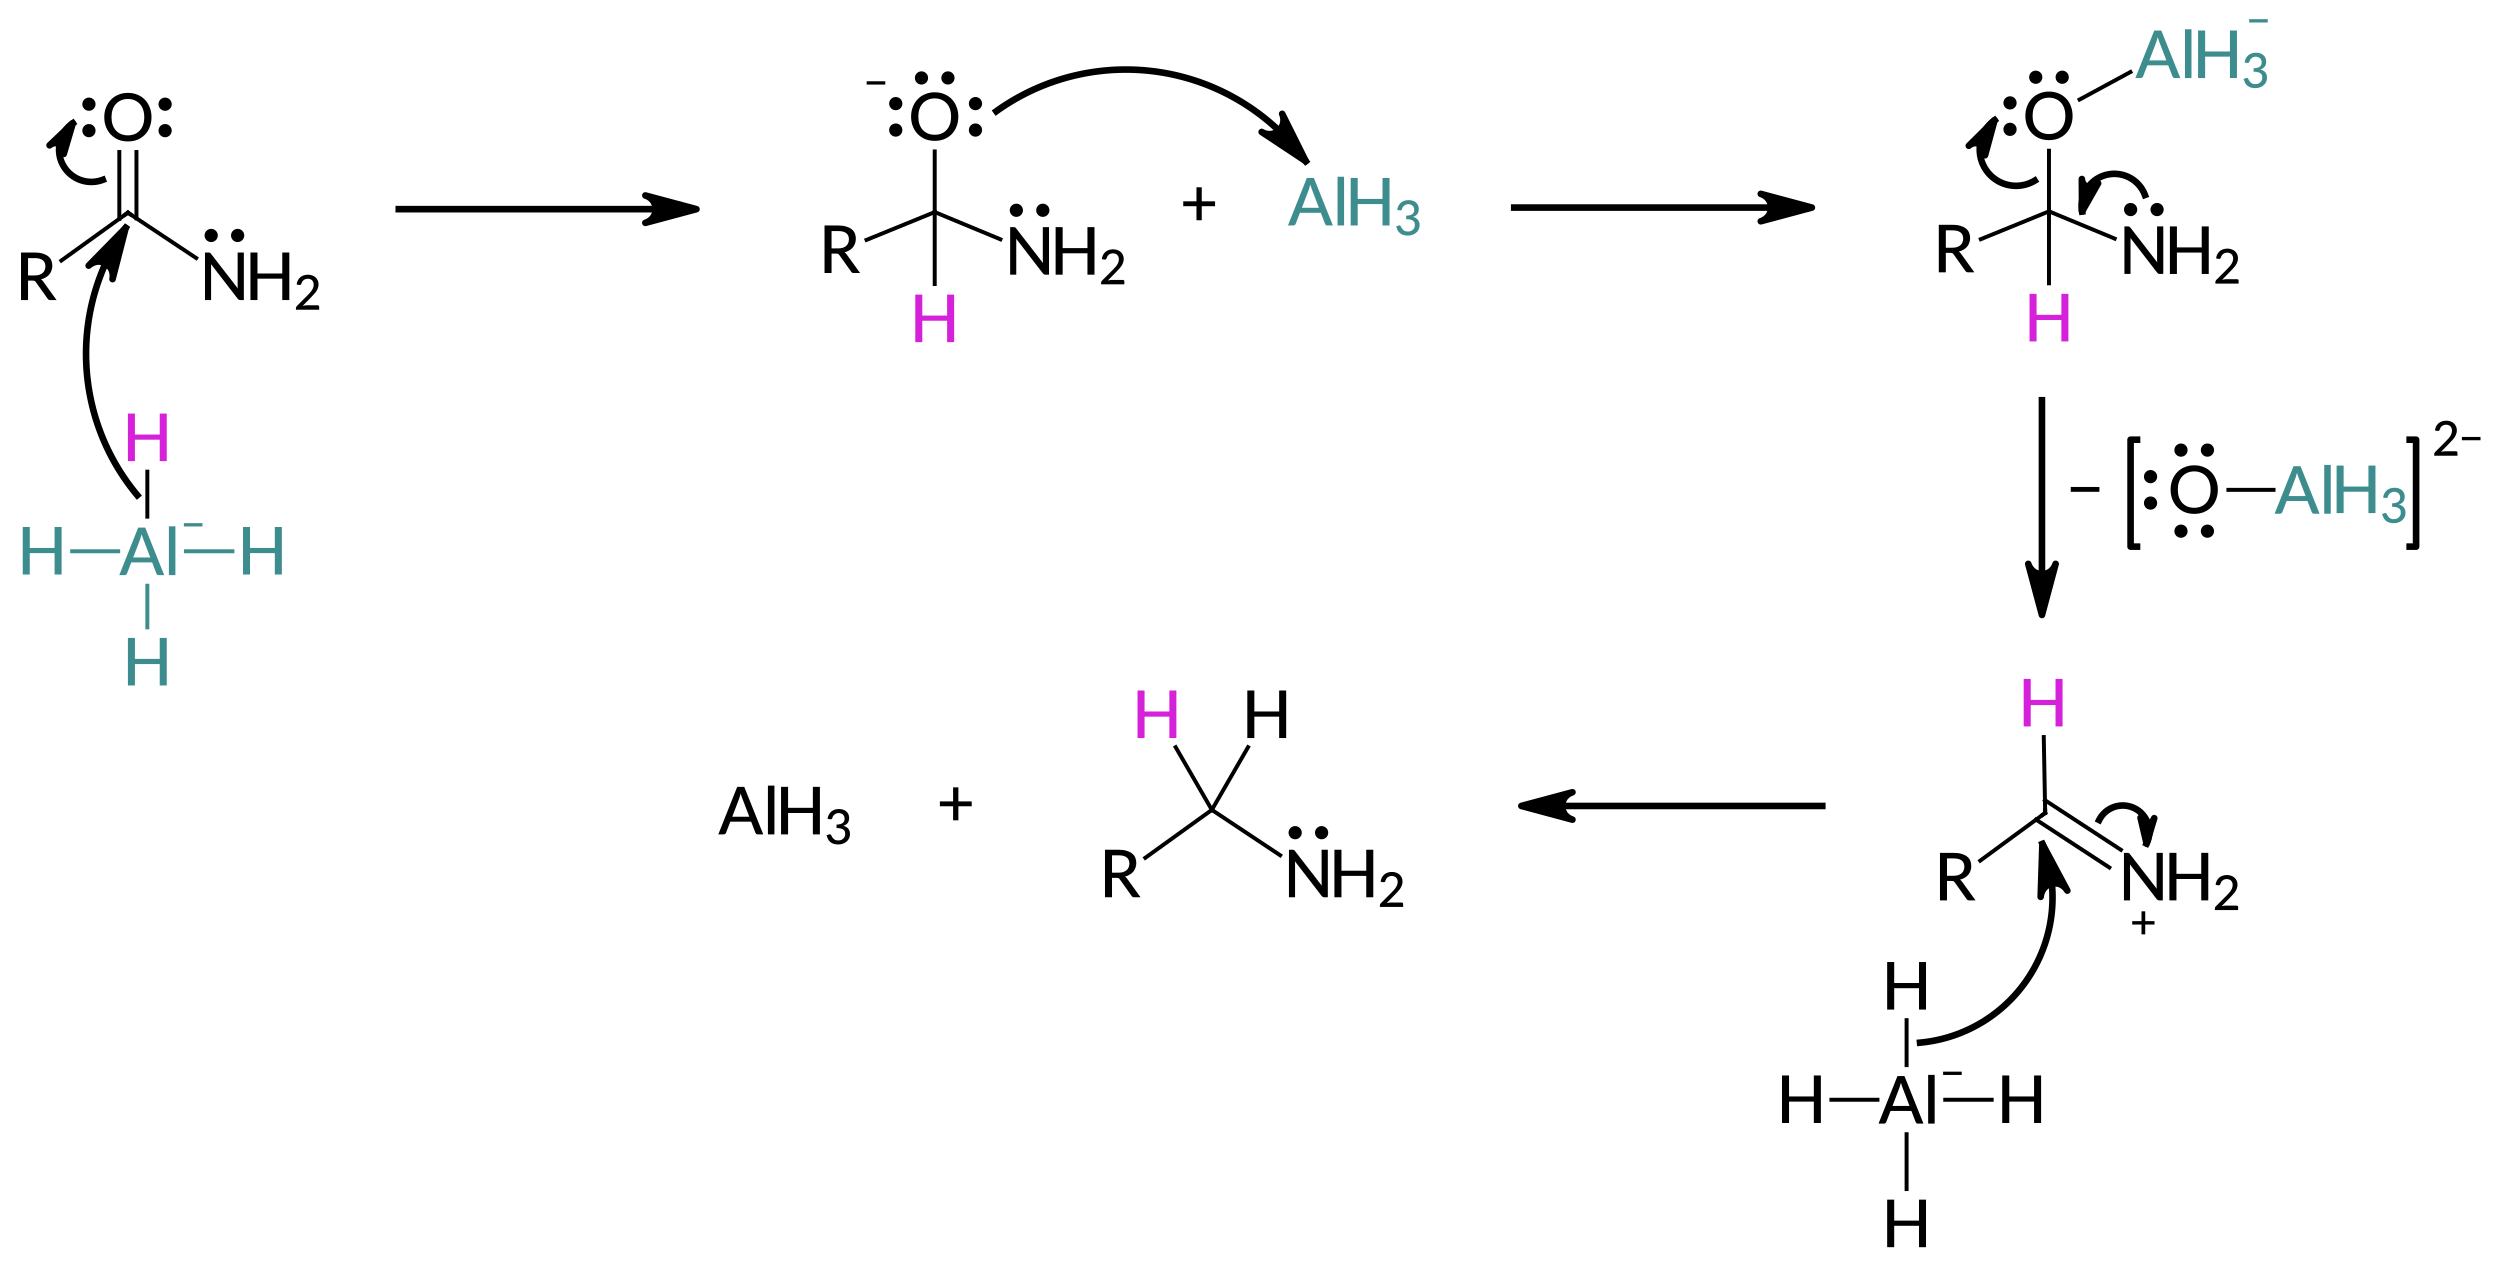 <?xml version="1.0"?>
<!DOCTYPE svg PUBLIC '-//W3C//DTD SVG 1.0//EN'
          'http://www.w3.org/TR/2001/REC-SVG-20010904/DTD/svg10.dtd'>
<svg style="fill-opacity:1; color-rendering:auto; color-interpolation:auto; text-rendering:auto; stroke:black; stroke-linecap:square; stroke-miterlimit:10; shape-rendering:auto; stroke-opacity:1; fill:black; stroke-dasharray:none; font-weight:normal; stroke-width:1; font-family:'Dialog'; font-style:normal; stroke-linejoin:miter; font-size:12px; stroke-dashoffset:0; image-rendering:auto;" xmlns="http://www.w3.org/2000/svg" width="378" viewBox="0 0 378.0 192.0" xmlns:xlink="http://www.w3.org/1999/xlink" height="192"
><!--Generated in ChemDoodle 11.3.0: PD94bWwgdmVyc2lvbj0iMS4wIiBlbmNvZGluZz0iVVRGLTgiIHN0YW5kYWxvbmU9Im5vIj8+DQo8ZCBjZHM9InM6QUNTIERvY3VtZW50IDE5OTYiIGY9InM6aWN4bWwiIGlkPSIxIiBtdj0iczozLjMuMCIgcD0iczpDaGVtRG9vZGxlIiBwYz0iaToxIiBwcj0iaToxIiB2PSJzOjExLjMuMCI+DQogICAgPHAgYjEwPSJiOnRydWUiIGIxMDU9ImI6dHJ1ZSIgYjEwNj0iYjpmYWxzZSIgYjEwNz0iYjpmYWxzZSIgYjEwOT0iYjpmYWxzZSIgYjExMD0iYjpmYWxzZSIgYjExMT0iYjp0cnVlIiBiMTEyPSJiOnRydWUiIGIxMTQ9ImI6dHJ1ZSIgYjExNT0iYjpmYWxzZSIgYjExNj0iYjp0cnVlIiBiMTE4PSJiOnRydWUiIGIxMjE9ImI6dHJ1ZSIgYjEyOT0iYjpmYWxzZSIgYjEzMT0iYjpmYWxzZSIgYjEzMj0iYjpmYWxzZSIgYjEzMz0iYjp0cnVlIiBiMTQ1PSJiOmZhbHNlIiBiMTQ2PSJiOnRydWUiIGIxNDc9ImI6ZmFsc2UiIGIxNTI9ImI6ZmFsc2UiIGIxNTU9ImI6dHJ1ZSIgYjE2Nj0iYjp0cnVlIiBiMTY3PSJiOnRydWUiIGIxNzA9ImI6ZmFsc2UiIGIxNzE9ImI6dHJ1ZSIgYjE3Mz0iYjp0cnVlIiBiMTc5PSJiOnRydWUiIGIyMDE9ImI6ZmFsc2UiIGIyMTY9ImI6dHJ1ZSIgYjIyNj0iYjp0cnVlIiBiMjI3PSJiOmZhbHNlIiBiMjM9ImI6dHJ1ZSIgYjI0PSJiOmZhbHNlIiBiMjQ1PSJiOnRydWUiIGIyNDY9ImI6dHJ1ZSIgYjI0Nz0iYjpmYWxzZSIgYjI0OD0iYjpmYWxzZSIgYjI1NT0iYjpmYWxzZSIgYjI1Nj0iYjp0cnVlIiBiMzU9ImI6ZmFsc2UiIGI0MD0iYjpmYWxzZSIgYjQxPSJiOnRydWUiIGI0Mj0iYjpmYWxzZSIgYjkwPSJiOmZhbHNlIiBiOTM9ImI6dHJ1ZSIgYzEwPSJjOjEyOCwxMjgsMTI4IiBjMTE9ImM6MTI4LDAsMCIgYzEyPSJjOjIxNCwzMywyMTkiIGMxOT0iYzowLDAsMCIgYzI9ImM6MCwwLDAiIGMzPSJjOjAsMCwwIiBjND0iYzoxMjgsMTI4LDEyOCIgYzU9ImM6MjU1LDI1NSwyNTUiIGM2PSJjOjAsMCwwIiBjNz0iYzoyNTUsMjU1LDI1NSIgYzg9ImM6MCwwLDAiIGM5PSJjOjAsMCwwIiBmMT0iZjoxNC40IiBmMTA9ImY6OC4wIiBmMTE9ImY6MC41MjM1OTg4IiBmMTI9ImY6Mi4wIiBmMTM9ImY6Mi41IiBmMTQ9ImY6MS4wIiBmMTU9ImY6MC4wIiBmMTY9ImY6My4wIiBmMTc9ImY6Mi4wIiBmMTg9ImY6NC4wIiBmMTk9ImY6MC4xMDQ3MTk3NiIgZjI9ImY6MC42IiBmMjE9ImY6MS42IiBmMjI9ImY6My4wIiBmMjM9ImY6MC4wIiBmMjQ9ImY6MTAuMCIgZjI1PSJmOjEuMCIgZjI4PSJmOjEuMCIgZjI5PSJmOjEuMCIgZjM9ImY6MC41IiBmMzA9ImY6MC4zIiBmMzE9ImY6MC4yNyIgZjM0PSJmOjYuMCIgZjM1PSJmOjUuNDk3Nzg3IiBmMzY9ImY6MC43IiBmMzc9ImY6MS4wIiBmMzg9ImY6My4wIiBmMzk9ImY6MS4yIiBmND0iZjo1LjAiIGY0MD0iZjowLjAiIGY0MT0iZjoxLjAiIGY0Mj0iZjoxMC4wIiBmNDM9ImY6MTAuMCIgZjQ0PSJmOjAuNTIzNTk4OCIgZjQ1PSJmOjUuMCIgZjQ2PSJmOjEuMCIgZjQ3PSJmOjMuMCIgZjQ4PSJmOjEuMiIgZjQ5PSJmOjAuMCIgZjU9ImY6MC4xOCIgZjUxPSJmOjIwLjAiIGY1Mj0iZjo1LjAiIGY1Mz0iZjoxNS4wIiBmNTQ9ImY6MC4zIiBmNTU9ImY6MS4wIiBmNTY9ImY6MC41IiBmNTc9ImY6MS4wIiBmNTg9ImY6Mi4wIiBmNTk9ImY6NC4wIiBmNj0iZjoxLjA0NzE5NzYiIGY2MT0iZjoyLjAiIGY2Mj0iZjo4LjAiIGY2Mz0iZjoxLjAiIGY2NT0iZjo1LjAiIGY2Nj0iZjo0LjAiIGY2Nz0iZjoyMC4wIiBmNjg9ImY6MC40IiBmNjk9ImY6My4wIiBmNz0iZjoxLjUiIGY3MD0iZjoxMi4wIiBmNzE9ImY6MTAuMCIgZjk9ImY6MC43IiBpMTU9Imk6MiIgaTE2PSJpOjAiIGkxNz0iaTowIiBpMj0iaToxODAwIiBpMjI9Imk6MiIgaTI2PSJpOjEiIGkzPSJpOjE4MDAiIGkzMz0iaTowIiBpMzc9Imk6MCIgaTQ9Imk6MzYiIGk0MD0iaToxIiBpNDM9Imk6MSIgaTU9Imk6MzYiIGk2PSJpOjM2IiBpNz0iaTozNiIgaWQ9IjIiIHMyMD0iczpCYXNpYyIgczIyPSJzOkFuZ3N0cm9tIiB0MT0idDpMYXRvIE1lZGl1bSwwLDEwIiB0Mj0idDpMYXRvIE1lZGl1bSwwLDEyIi8+DQogICAgPGFuIGE9InM6bnVsbCIgY2k9InM6bnVsbCIgY249InM6bnVsbCIgY3M9InM6bnVsbCIgZD0iczpudWxsIiBpZD0iMyIgaz0iczpudWxsIiB0PSJzOm51bGwiLz4NCiAgICA8Y3QgaWQ9IjQiPg0KICAgICAgICA8X2MgYj0iMTQzIiBnPSIxNDEiIHI9IjYxIi8+DQogICAgICAgIDxfYyBiPSIyMTkiIGc9IjMzIiByPSIyMTQiLz4NCiAgICA8L2N0Pg0KICAgIDxmdCBpZD0iNSI+DQogICAgICAgIDxfZiB2YWx1ZT0iTGF0byBNZWRpdW0iLz4NCiAgICA8L2Z0Pg0KICAgIDxhIGF0Mj0iYjpmYWxzZSIgYXQzPSJkOjAuMCIgYXQ0PSJpOjAiIGMzPSJjOjYxLDE0MSwxNDMiIGNvMT0iYjpmYWxzZSIgaWQ9IjYiIGw9InM6QWwiIHA9InAzOjc0OS4yNzcsNTQ1LjM1MSwwLjAiPg0KICAgICAgICA8YyBhPSJiOmZhbHNlIiBjND0iYzo2MSwxNDEsMTQzIiBjbzE9ImI6ZmFsc2UiIGlkPSI3IiBtPSJmOi0xLjAiIHA9InAzOjc1Ni4yMDUyLDU0MS4zNTEsMC4wIi8+DQogICAgPC9hPg0KICAgIDxhIGF0Mj0iYjpmYWxzZSIgYXQzPSJkOjAuMCIgYXQ0PSJpOjAiIGMzPSJjOjYxLDE0MSwxNDMiIGNvMT0iYjpmYWxzZSIgaWQ9IjgiIGw9InM6SCIgcD0icDM6NzQ5LjI3Nyw1NjIuMTI2MiwwLjAiLz4NCiAgICA8YSBhdDI9ImI6ZmFsc2UiIGF0Mz0iZDowLjAiIGF0ND0iaTowIiBjMz0iYzo2MSwxNDEsMTQzIiBjbzE9ImI6ZmFsc2UiIGlkPSI5IiBsPSJzOkgiIHA9InAzOjc2Ni42NzcsNTQ1LjM1MSwwLjAiLz4NCiAgICA8YSBhdDI9ImI6ZmFsc2UiIGF0Mz0iZDowLjAiIGF0ND0iaTowIiBjMz0iYzo2MSwxNDEsMTQzIiBjbzE9ImI6ZmFsc2UiIGlkPSIxMCIgbD0iczpIIiBwPSJwMzo3MzMuMzc2ODMsNTQ1LjM1MSwwLjAiLz4NCiAgICA8YSBhdDI9ImI6ZmFsc2UiIGF0Mz0iZDowLjAiIGF0ND0iaTowIiBjMz0iYzoyMTQsMzMsMjE5IiBjbzE9ImI6ZmFsc2UiIGlkPSIxMSIgbD0iczpIIiBwPSJwMzo3NDkuMjc3LDUyOC4yMDEwNSwwLjAiLz4NCiAgICA8YiBhMT0iaTo2IiBhMj0iaTo4IiBibzI9ImI6ZmFsc2UiIGJvMz0iaToyIiBjNj0iYzo2MSwxNDEsMTQzIiBjbzE9ImI6ZmFsc2UiIGlkPSIxMiIgdD0iczpTaW5nbGUiIHpvPSJzOjQzIi8+DQogICAgPGIgYTE9Imk6NiIgYTI9Imk6OSIgYm8yPSJiOmZhbHNlIiBibzM9Imk6MiIgYzY9ImM6NjEsMTQxLDE0MyIgY28xPSJiOmZhbHNlIiBpZD0iMTMiIHQ9InM6U2luZ2xlIiB6bz0iczo0MSIvPg0KICAgIDxiIGExPSJpOjYiIGEyPSJpOjEwIiBibzI9ImI6ZmFsc2UiIGJvMz0iaToyIiBjNj0iYzo2MSwxNDEsMTQzIiBjbzE9ImI6ZmFsc2UiIGlkPSIxNCIgdD0iczpTaW5nbGUiIHpvPSJzOjQwIi8+DQogICAgPGIgYTE9Imk6NiIgYTI9Imk6MTEiIGJvMj0iYjpmYWxzZSIgYm8zPSJpOjIiIGNvMT0iYjpmYWxzZSIgaWQ9IjE1IiB0PSJzOlNpbmdsZSIgem89InM6NDIiLz4NCiAgICA8YSBhdDI9ImI6ZmFsc2UiIGF0Mz0iZDowLjAiIGF0ND0iaTowIiBiMTQ2PSJiOmZhbHNlIiBjbzE9ImI6ZmFsc2UiIGlkPSIxNiIgbD0iczpPIiBwPSJwMzoxMDU4Ljc2NSw1MzYuMDY1NCwwLjAiPg0KICAgICAgICA8c3kgYT0iYjpmYWxzZSIgYzQ9ImM6MCwwLDAiIGNvMT0iYjpmYWxzZSIgaWQ9IjE3IiBwPSJwMzoxMDU4Ljc2NSw1NDIuMzEyNzQsMC4wIiB0PSJpOjEiLz4NCiAgICAgICAgPHN5IGE9ImI6ZmFsc2UiIGM0PSJjOjAsMCwwIiBjbzE9ImI6ZmFsc2UiIGlkPSIxOCIgcD0icDM6MTA1OC43NjUsNTMwLjA1NjE1LDAuMCIgdD0iaToxIi8+DQogICAgICAgIDxzeSBhPSJiOmZhbHNlIiBjND0iYzowLDAsMCIgY28xPSJiOmZhbHNlIiBpZD0iMTkiIHA9InAzOjEwNTIuMTYyNCw1MzYuMDY1NCwwLjAiIHQ9Imk6MSIvPg0KICAgIDwvYT4NCiAgICA8YSBhdDI9ImI6ZmFsc2UiIGF0Mz0iZDowLjAiIGF0ND0iaTowIiBjMz0iYzo2MSwxNDEsMTQzIiBjbzE9ImI6dHJ1ZSIgaD0iaTowIiBpZD0iMjAiIGw9InM6QWwiIHA9InAzOjEwNzUuMTY0OSw1MzYuMDY1NCwwLjAiLz4NCiAgICA8YSBhdDI9ImI6ZmFsc2UiIGF0Mz0iZDowLjAiIGF0ND0iaTowIiBjMz0iYzo2MSwxNDEsMTQzIiBjbzE9ImI6ZmFsc2UiIGlkPSIyMSIgbD0iczpIMyIgcD0icDM6MTA4My4yMzE2LDUzNi4wNjU0LDAuMCI+DQogICAgICAgIDxjIGE9ImI6ZmFsc2UiIGM0PSJjOjAsMCwwIiBjbzE9ImI6ZmFsc2UiIGlkPSIyMiIgbT0iZjotMS4wIiBwPSJwMzoxMTAwLjY0NTgsNTI4LjMxNjY1LDAuMCIvPg0KICAgICAgICA8X2YgYT0iaTowIiB3PSJmOi0xLjAiPg0KICAgICAgICAgICAgPHI+SDwvcj4NCiAgICAgICAgICAgIDxyIGQ9InM6XCI+Mzwvcj4NCiAgICAgICAgPC9fZj4NCiAgICA8L2E+DQogICAgPGIgYTE9Imk6MTYiIGEyPSJpOjIwIiBibzI9ImI6ZmFsc2UiIGJvMz0iaToyIiBjbzE9ImI6ZmFsc2UiIGlkPSIyMyIgdD0iczpTaW5nbGUiIHpvPSJzOjQ0Ii8+DQogICAgPGIgYTE9Imk6MjAiIGEyPSJpOjIxIiBibzI9ImI6ZmFsc2UiIGJvMz0iaToyIiBjNj0iYzo2MSwxNDEsMTQzIiBjbzE9ImI6ZmFsc2UiIGlkPSIyNCIgdD0iczpTaW5nbGUiIHpvPSJzOjQ1Ii8+DQogICAgPGEgYXQyPSJiOmZhbHNlIiBhdDM9ImQ6MC4wIiBhdDQ9Imk6MCIgY28xPSJiOmZhbHNlIiBpZD0iMjUiIGw9InM6QWwiIHA9InAzOjEwMTUuMjc2NzMsNjI4LjI4MzIsMC4wIj4NCiAgICAgICAgPGMgYT0iYjpmYWxzZSIgYzQ9ImM6MCwwLDAiIGNvMT0iYjpmYWxzZSIgaWQ9IjI2IiBtPSJmOi0xLjAiIHA9InAzOjEwMjIuMjA0OTYsNjI0LjI4MzIsMC4wIi8+DQogICAgPC9hPg0KICAgIDxhIGF0Mj0iYjpmYWxzZSIgYXQzPSJkOjAuMCIgYXQ0PSJpOjAiIGNvMT0iYjpmYWxzZSIgaWQ9IjI3IiBsPSJzOkgiIHA9InAzOjEwMTUuMjc2NzMsNjQ3LjA1ODIsMC4wIi8+DQogICAgPGEgYXQyPSJiOmZhbHNlIiBhdDM9ImQ6MC4wIiBhdDQ9Imk6MCIgY28xPSJiOmZhbHNlIiBpZD0iMjgiIGw9InM6SCIgcD0icDM6OTk5LjM3NjYsNjI4LjI4MzIsMC4wIi8+DQogICAgPGEgYXQyPSJiOmZhbHNlIiBhdDM9ImQ6MC4wIiBhdDQ9Imk6MCIgY28xPSJiOmZhbHNlIiBpZD0iMjkiIGw9InM6SCIgcD0icDM6MTAxNS4yNzY3Myw2MTEuMTMzMywwLjAiLz4NCiAgICA8YSBhdDI9ImI6ZmFsc2UiIGF0Mz0iZDowLjAiIGF0ND0iaTowIiBjbzE9ImI6ZmFsc2UiIGlkPSIzMCIgbD0iczpIIiBwPSJwMzoxMDMyLjY3NjYsNjI4LjI4MzIsMC4wIi8+DQogICAgPGIgYTE9Imk6MjUiIGEyPSJpOjI3IiBibzI9ImI6ZmFsc2UiIGJvMz0iaToyIiBjbzE9ImI6ZmFsc2UiIGlkPSIzMSIgdD0iczpTaW5nbGUiIHpvPSJzOjQ5Ii8+DQogICAgPGIgYTE9Imk6MjUiIGEyPSJpOjI4IiBibzI9ImI6ZmFsc2UiIGJvMz0iaToyIiBjbzE9ImI6ZmFsc2UiIGlkPSIzMiIgdD0iczpTaW5nbGUiIHpvPSJzOjQ2Ii8+DQogICAgPGIgYTE9Imk6MjUiIGEyPSJpOjI5IiBibzI9ImI6ZmFsc2UiIGJvMz0iaToyIiBjbzE9ImI6ZmFsc2UiIGlkPSIzMyIgdD0iczpTaW5nbGUiIHpvPSJzOjQ4Ii8+DQogICAgPGIgYTE9Imk6MjUiIGEyPSJpOjMwIiBibzI9ImI6ZmFsc2UiIGJvMz0iaToyIiBjbzE9ImI6ZmFsc2UiIGlkPSIzNCIgdD0iczpTaW5nbGUiIHpvPSJzOjQ3Ii8+DQogICAgPGEgYXQyPSJiOmZhbHNlIiBhdDM9ImQ6MC4wIiBhdDQ9Imk6MCIgY28xPSJiOnRydWUiIGkxNj0iaTotMSIgaWQ9IjM1IiBsPSJzOlIiIHA9InAzOjg1NC4zNTY5Myw0OTkuNzY1MTQsMC4wIi8+DQogICAgPGEgYXQyPSJiOmZhbHNlIiBhdDM9ImQ6MC4wIiBhdDQ9Imk6MCIgY28xPSJiOmZhbHNlIiBpZD0iMzYiIGw9InM6QyIgcD0icDM6ODY4LjMyNzY0LDQ5NC4wNjUwNiwwLjAiLz4NCiAgICA8YSBhdDI9ImI6ZmFsc2UiIGF0Mz0iZDowLjAiIGF0ND0iaTowIiBjbzE9ImI6ZmFsc2UiIGlkPSIzNyIgbD0iczpOIiBwPSJwMzo4ODIuNjczMzQsNTAwLjAxNTE0LDAuMCI+DQogICAgICAgIDxzeSBhPSJiOmZhbHNlIiBjND0iYzowLDAsMCIgY28xPSJiOmZhbHNlIiBpZD0iMzgiIHA9InAzOjg4Mi42NzMzNCw0OTMuNzk0MiwwLjAiIHQ9Imk6MSIvPg0KICAgIDwvYT4NCiAgICA8YSBhdDI9ImI6ZmFsc2UiIGF0Mz0iZDowLjAiIGF0ND0iaTowIiBjMz0iYzoyMTQsMzMsMjE5IiBjbzE9ImI6ZmFsc2UiIGlkPSIzOSIgbD0iczpIIiBwPSJwMzo4NjguMzI3NjQsNTEwLjIxNTEsMC4wIi8+DQogICAgPGEgYXQyPSJiOmZhbHNlIiBhdDM9ImQ6MC4wIiBhdDQ9Imk6MCIgY28xPSJiOmZhbHNlIiBpZD0iNDAiIGw9InM6TyIgcD0icDM6ODY4LjMyNzY0LDQ3OS42NjUxNiwwLjAiPg0KICAgICAgICA8YyBhPSJiOmZhbHNlIiBjND0iYzowLDAsMCIgY28xPSJiOmZhbHNlIiBpZD0iNDEiIG09ImY6LTEuMCIgcD0icDM6ODU5LjQ0NzQsNDc0LjUzODE1LDAuMCIvPg0KICAgICAgICA8c3kgYT0iYjpmYWxzZSIgYzQ9ImM6MCwwLDAiIGNvMT0iYjpmYWxzZSIgaWQ9IjQyIiBwPSJwMzo4NzQuNDkxNDYsNDc5LjY2NTE2LDAuMCIgdD0iaToxIi8+DQogICAgICAgIDxzeSBhPSJiOmZhbHNlIiBjND0iYzowLDAsMCIgY28xPSJiOmZhbHNlIiBpZD0iNDMiIHA9InAzOjg2Mi40Mzg1LDQ3OS42NjUxNiwwLjAiIHQ9Imk6MSIvPg0KICAgICAgICA8c3kgYT0iYjpmYWxzZSIgYzQ9ImM6MCwwLDAiIGNvMT0iYjpmYWxzZSIgaWQ9IjQ0IiBwPSJwMzo4NjguMzI3NjQsNDczLjc4NTgzLDAuMCIgdD0iaToxIi8+DQogICAgPC9hPg0KICAgIDxiIGExPSJpOjM1IiBhMj0iaTozNiIgYm8yPSJiOmZhbHNlIiBibzM9Imk6MiIgY28xPSJiOmZhbHNlIiBpZD0iNDUiIHQ9InM6U2luZ2xlIiB6bz0iczo1MCIvPg0KICAgIDxiIGExPSJpOjM2IiBhMj0iaTozNyIgYm8yPSJiOmZhbHNlIiBibzM9Imk6MiIgY28xPSJiOmZhbHNlIiBpZD0iNDYiIHQ9InM6U2luZ2xlIiB6bz0iczo1MSIvPg0KICAgIDxiIGExPSJpOjM2IiBhMj0iaTozOSIgYm8yPSJiOmZhbHNlIiBibzM9Imk6MiIgY28xPSJiOmZhbHNlIiBpZD0iNDciIHQ9InM6U2luZ2xlIiB6bz0iczo1MyIvPg0KICAgIDxiIGExPSJpOjM2IiBhMj0iaTo0MCIgYm8yPSJiOmZhbHNlIiBibzM9Imk6MiIgY28xPSJiOmZhbHNlIiBpZD0iNDgiIHQ9InM6U2luZ2xlIiB6bz0iczo1MiIvPg0KICAgIDxhIGF0Mj0iYjpmYWxzZSIgYXQzPSJkOjAuMCIgYXQ0PSJpOjAiIGNvMT0iYjp0cnVlIiBpMTY9Imk6LTEiIGlkPSI0OSIgbD0iczpSIiBwPSJwMzo3MzIuODY1MSw1MDMuODUyODQsMC4wIi8+DQogICAgPGEgYXQyPSJiOmZhbHNlIiBhdDM9ImQ6MC4wIiBhdDQ9Imk6MCIgY28xPSJiOmZhbHNlIiBpZD0iNTAiIGw9InM6QyIgcD0icDM6NzQ2LjMzNTgsNDk0LjE1Mjc3LDAuMCIvPg0KICAgIDxhIGF0Mj0iYjpmYWxzZSIgYXQzPSJkOjAuMCIgYXQ0PSJpOjAiIGNvMT0iYjpmYWxzZSIgaWQ9IjUxIiBsPSJzOk8iIHA9InAzOjc0Ni4zMzU4LDQ3OS43NTI4NywwLjAiPg0KICAgICAgICA8c3kgYT0iYjpmYWxzZSIgYzQ9ImM6MCwwLDAiIGNvMT0iYjpmYWxzZSIgaWQ9IjUyIiBwPSJwMzo3NTEuOTY0OTcsNDc5Ljc1Mjg3LDAuMCIgdD0iaToxIi8+DQogICAgICAgIDxzeSBhPSJiOmZhbHNlIiBjND0iYzowLDAsMCIgY28xPSJiOmZhbHNlIiBpZD0iNTMiIHA9InAzOjc0MC40NDY2Niw0NzkuNzUyODcsMC4wIiB0PSJpOjEiLz4NCiAgICA8L2E+DQogICAgPGEgYXQyPSJiOmZhbHNlIiBhdDM9ImQ6MC4wIiBhdDQ9Imk6MCIgY28xPSJiOmZhbHNlIiBpZD0iNTQiIGw9InM6TiIgcD0icDM6NzYwLjkzMTQsNTAzLjg1Mjg0LDAuMCI+DQogICAgICAgIDxzeSBhPSJiOmZhbHNlIiBjND0iYzowLDAsMCIgY28xPSJiOmZhbHNlIiBpZD0iNTUiIHA9InAzOjc2MC45MzE0LDQ5Ny42MDE2OCwwLjAiIHQ9Imk6MSIvPg0KICAgIDwvYT4NCiAgICA8YiBhMT0iaTo0OSIgYTI9Imk6NTAiIGJvMj0iYjpmYWxzZSIgYm8zPSJpOjIiIGNvMT0iYjpmYWxzZSIgaWQ9IjU2IiB0PSJzOlNpbmdsZSIgem89InM6NTQiLz4NCiAgICA8YiBhMT0iaTo1MCIgYTI9Imk6NTEiIGJvMj0iYjpmYWxzZSIgYm8zPSJpOjIiIGNvMT0iYjpmYWxzZSIgaWQ9IjU3IiB0PSJzOkRvdWJsZSIgem89InM6NTYiLz4NCiAgICA8YiBhMT0iaTo1MCIgYTI9Imk6NTQiIGJvMj0iYjpmYWxzZSIgYm8zPSJpOjIiIGNvMT0iYjpmYWxzZSIgaWQ9IjU4IiB0PSJzOlNpbmdsZSIgem89InM6NTUiLz4NCiAgICA8YSBhdDI9ImI6ZmFsc2UiIGF0Mz0iZDowLjAiIGF0ND0iaTowIiBjMz0iYzo2MSwxNDEsMTQzIiBjbzE9ImI6ZmFsc2UiIGlkPSI1OSIgbD0iczpBbCIgcD0icDM6OTI1Ljk3OTI1LDQ5Mi40ODMyOCwwLjAiLz4NCiAgICA8YSBhdDI9ImI6ZmFsc2UiIGF0Mz0iZDowLjAiIGF0ND0iaTowIiBjbzE9ImI6dHJ1ZSIgaTE2PSJpOi0xIiBpZD0iNjAiIGw9InM6UiIgcD0icDM6MTAyMi44MzQxLDQ5OS42NTY4LDAuMCIvPg0KICAgIDxhIGF0Mj0iYjpmYWxzZSIgYXQzPSJkOjAuMCIgYXQ0PSJpOjAiIGNvMT0iYjpmYWxzZSIgaWQ9IjYxIiBsPSJzOkMiIHA9InAzOjEwMzYuODA0OCw0OTMuOTU2NzMsMC4wIi8+DQogICAgPGEgYXQyPSJiOmZhbHNlIiBhdDM9ImQ6MC4wIiBhdDQ9Imk6MCIgY28xPSJiOmZhbHNlIiBpZD0iNjIiIGw9InM6TiIgcD0icDM6MTA1MS4xNTA1LDQ5OS45MDY4LDAuMCI+DQogICAgICAgIDxzeSBhPSJiOmZhbHNlIiBjND0iYzowLDAsMCIgY28xPSJiOmZhbHNlIiBpZD0iNjMiIHA9InAzOjEwNTEuMTUwNSw0OTMuNjg1OSwwLjAiIHQ9Imk6MSIvPg0KICAgIDwvYT4NCiAgICA8YSBhdDI9ImI6ZmFsc2UiIGF0Mz0iZDowLjAiIGF0ND0iaTowIiBjMz0iYzoyMTQsMzMsMjE5IiBjbzE9ImI6ZmFsc2UiIGlkPSI2NCIgbD0iczpIIiBwPSJwMzoxMDM2LjgwNDgsNTEwLjEwNjc1LDAuMCIvPg0KICAgIDxhIGF0Mj0iYjpmYWxzZSIgYXQzPSJkOjAuMCIgYXQ0PSJpOjAiIGNvMT0iYjpmYWxzZSIgaWQ9IjY1IiBsPSJzOk8iIHA9InAzOjEwMzYuODA0OCw0NzkuNTU2ODIsMC4wIj4NCiAgICAgICAgPHN5IGE9ImI6ZmFsc2UiIGM0PSJjOjAsMCwwIiBjbzE9ImI6ZmFsc2UiIGlkPSI2NiIgcD0icDM6MTAzMC45MTU2LDQ3OS41NTY4MiwwLjAiIHQ9Imk6MSIvPg0KICAgICAgICA8c3kgYT0iYjpmYWxzZSIgYzQ9ImM6MCwwLDAiIGNvMT0iYjpmYWxzZSIgaWQ9IjY3IiBwPSJwMzoxMDM2LjgwNDgsNDczLjY3NzUsMC4wIiB0PSJpOjEiLz4NCiAgICA8L2E+DQogICAgPGEgYXQyPSJiOmZhbHNlIiBhdDM9ImQ6MC4wIiBhdDQ9Imk6MCIgYzM9ImM6NjEsMTQxLDE0MyIgY28xPSJiOmZhbHNlIiBpZD0iNjgiIGw9InM6QWwiIHA9InAzOjEwNTQuMTA4OCw0NzAuMTkwMiwwLjAiPg0KICAgICAgICA8YyBhPSJiOmZhbHNlIiBjND0iYzo2MSwxNDEsMTQzIiBjbzE9ImI6ZmFsc2UiIGlkPSI2OSIgbT0iZjotMS4wIiBwPSJwMzoxMDY4LjQ3OTEsNDY1LjE0OTksMC4wIi8+DQogICAgPC9hPg0KICAgIDxiIGExPSJpOjYwIiBhMj0iaTo2MSIgYm8yPSJiOmZhbHNlIiBibzM9Imk6MiIgY28xPSJiOmZhbHNlIiBpZD0iNzAiIHQ9InM6U2luZ2xlIiB6bz0iczo1NyIvPg0KICAgIDxiIGExPSJpOjYxIiBhMj0iaTo2MiIgYm8yPSJiOmZhbHNlIiBibzM9Imk6MiIgY28xPSJiOmZhbHNlIiBpZD0iNzEiIHQ9InM6U2luZ2xlIiB6bz0iczo1OCIvPg0KICAgIDxiIGExPSJpOjYxIiBhMj0iaTo2NCIgYm8yPSJiOmZhbHNlIiBibzM9Imk6MiIgY28xPSJiOmZhbHNlIiBpZD0iNzIiIHQ9InM6U2luZ2xlIiB6bz0iczo2MCIvPg0KICAgIDxiIGExPSJpOjYxIiBhMj0iaTo2NSIgYm8yPSJiOmZhbHNlIiBibzM9Imk6MiIgY28xPSJiOmZhbHNlIiBpZD0iNzMiIHQ9InM6U2luZ2xlIiB6bz0iczo1OSIvPg0KICAgIDxiIGExPSJpOjY1IiBhMj0iaTo2OCIgYm8yPSJiOmZhbHNlIiBibzM9Imk6MiIgY28xPSJiOmZhbHNlIiBpZD0iNzQiIHQ9InM6U2luZ2xlIiB6bz0iczo2MSIvPg0KICAgIDxhIGF0Mj0iYjpmYWxzZSIgYXQzPSJkOjAuMCIgYXQ0PSJpOjAiIGNvMT0iYjpmYWxzZSIgaWQ9Ijc1IiBsPSJzOkFsIiBwPSJwMzo4MzkuODQ5NzMsNTg0LjU0ODY1LDAuMCIvPg0KICAgIDxhIGF0Mj0iYjpmYWxzZSIgYXQzPSJkOjAuMCIgYXQ0PSJpOjAiIGNvMT0iYjp0cnVlIiBpMTY9Imk6LTEiIGlkPSI3NiIgbD0iczpSIiBwPSJwMzo4OTYuNzYxMzUsNTk0LjE1MzIsMC4wIi8+DQogICAgPGEgYXQyPSJiOmZhbHNlIiBhdDM9ImQ6MC4wIiBhdDQ9Imk6MCIgY28xPSJiOmZhbHNlIiBpZD0iNzciIGw9InM6QyIgcD0icDM6OTEwLjIzMjA2LDU4NC40NTMyLDAuMCIvPg0KICAgIDxhIGF0Mj0iYjpmYWxzZSIgYXQzPSJkOjAuMCIgYXQ0PSJpOjAiIGNvMT0iYjpmYWxzZSIgaWQ9Ijc4IiBsPSJzOk4iIHA9InAzOjkyNC44Mjc3Niw1OTQuMTUzMiwwLjAiPg0KICAgICAgICA8c3kgYT0iYjpmYWxzZSIgYzQ9ImM6MCwwLDAiIGNvMT0iYjpmYWxzZSIgaWQ9Ijc5IiBwPSJwMzo5MjQuODI3NzYsNTg3LjkwMjA0LDAuMCIgdD0iaToxIi8+DQogICAgPC9hPg0KICAgIDxhIGF0Mj0iYjpmYWxzZSIgYXQzPSJkOjAuMCIgYXQ0PSJpOjAiIGMzPSJjOjIxNCwzMywyMTkiIGNvMT0iYjpmYWxzZSIgaWQ9IjgwIiBsPSJzOkgiIHA9InAzOjkwMS45MzIxLDU3MC4wNzcxNSwwLjAiLz4NCiAgICA8YSBhdDI9ImI6ZmFsc2UiIGF0Mz0iZDowLjAiIGF0ND0iaTowIiBjbzE9ImI6ZmFsc2UiIGlkPSI4MSIgbD0iczpIIiBwPSJwMzo5MTguNTMyMSw1NzAuMDc3MTUsMC4wIi8+DQogICAgPGIgYTE9Imk6NzYiIGEyPSJpOjc3IiBibzI9ImI6ZmFsc2UiIGJvMz0iaToyIiBjbzE9ImI6ZmFsc2UiIGlkPSI4MiIgdD0iczpTaW5nbGUiIHpvPSJzOjYyIi8+DQogICAgPGIgYTE9Imk6NzciIGEyPSJpOjc4IiBibzI9ImI6ZmFsc2UiIGJvMz0iaToyIiBjbzE9ImI6ZmFsc2UiIGlkPSI4MyIgdD0iczpTaW5nbGUiIHpvPSJzOjYzIi8+DQogICAgPGIgYTE9Imk6NzciIGEyPSJpOjgwIiBibzI9ImI6ZmFsc2UiIGJvMz0iaToyIiBjbzE9ImI6ZmFsc2UiIGlkPSI4NCIgdD0iczpTaW5nbGUiIHpvPSJzOjY0Ii8+DQogICAgPGIgYTE9Imk6NzciIGEyPSJpOjgxIiBibzI9ImI6ZmFsc2UiIGJvMz0iaToyIiBjbzE9ImI6ZmFsc2UiIGlkPSI4NSIgdD0iczpTaW5nbGUiIHpvPSJzOjY1Ii8+DQogICAgPGEgYXQyPSJiOmZhbHNlIiBhdDM9ImQ6MC4wIiBhdDQ9Imk6MCIgY28xPSJiOnRydWUiIGkxNj0iaTotMSIgaWQ9Ijg2IiBsPSJzOlIiIHA9InAzOjEwMjMuMDExMzUsNTk0LjYyMTcsMC4wIi8+DQogICAgPGEgYXQyPSJiOmZhbHNlIiBhdDM9ImQ6MC4wIiBhdDQ9Imk6MCIgY28xPSJiOmZhbHNlIiBpZD0iODciIGw9InM6QyIgcD0icDM6MTAzNi4yMzIsNTg0LjkyMTYzLDAuMCIvPg0KICAgIDxhIGF0Mj0iYjpmYWxzZSIgYXQzPSJkOjAuMCIgYXQ0PSJpOjAiIGNvMT0iYjpmYWxzZSIgaWQ9Ijg4IiBsPSJzOk4iIHA9InAzOjEwNTEuMDc3OCw1OTQuNjIxNywwLjAiPg0KICAgICAgICA8YyBhPSJiOmZhbHNlIiBjND0iYzowLDAsMCIgY28xPSJiOmZhbHNlIiBpZD0iODkiIG09ImY6MS4wIiBwPSJwMzoxMDUxLjA3NzgsNjAxLjUzMjgsMC4wIi8+DQogICAgPC9hPg0KICAgIDxhIGF0Mj0iYjpmYWxzZSIgYXQzPSJkOjAuMCIgYXQ0PSJpOjAiIGMzPSJjOjIxNCwzMywyMTkiIGNvMT0iYjpmYWxzZSIgaWQ9IjkwIiBsPSJzOkgiIHA9InAzOjEwMzUuOTIwNyw1NjguMzI0NiwwLjAiLz4NCiAgICA8YiBhMT0iaTo4NiIgYTI9Imk6ODciIGJvMj0iYjpmYWxzZSIgYm8zPSJpOjIiIGNvMT0iYjpmYWxzZSIgaWQ9IjkxIiB0PSJzOlNpbmdsZSIgem89InM6NjYiLz4NCiAgICA8YiBhMT0iaTo4NyIgYTI9Imk6ODgiIGJvMj0iYjpmYWxzZSIgYm8zPSJpOjIiIGNvMT0iYjpmYWxzZSIgaWQ9IjkyIiB0PSJzOkRvdWJsZSIgem89InM6NjciLz4NCiAgICA8YiBhMT0iaTo4NyIgYTI9Imk6OTAiIGJvMj0iYjpmYWxzZSIgYm8zPSJpOjIiIGNvMT0iYjpmYWxzZSIgaWQ9IjkzIiB0PSJzOlNpbmdsZSIgem89InM6NjgiLz4NCiAgICA8bCBjbzE9ImI6ZmFsc2UiIGlkPSI5NCIgbDE9ImY6MC4wIiBsMTA9ImI6ZmFsc2UiIGwxMT0iYjpmYWxzZSIgbDEyPSJmOjUuMCIgbDEzPSJmOjUuMCIgbDI9ImI6ZmFsc2UiIGwzPSJiOmZhbHNlIiBsND0iYjpmYWxzZSIgbDg9ImI6ZmFsc2UiIGw5PSJiOmZhbHNlIiBwMT0icDI6Nzg3LjI5ODM0LDQ5My42MjU1NSIgcDI9InAyOjgzMi4zMDQ3LDQ5My42MjU1NSIgc2gyMj0iZjowLjAiIHNoMz0iYjpmYWxzZSIgc2g0PSJiOmZhbHNlIiBzaDU9ImI6ZmFsc2UiPg0KICAgICAgICA8YXcgYXIzPSJiOnRydWUiIGFyND0iYjp0cnVlIiBhcjU9ImI6ZmFsc2UiIGlkPSI5NSIgcD0iYjpmYWxzZSIgdD0iczpGdWxsIi8+DQogICAgPC9sPg0KICAgIDxsIGNvMT0iYjpmYWxzZSIgaWQ9Ijk2IiBsMT0iZjowLjAiIGwxMD0iYjpmYWxzZSIgbDExPSJiOmZhbHNlIiBsMTI9ImY6NS4wIiBsMTM9ImY6NS4wIiBsMj0iYjpmYWxzZSIgbDM9ImI6ZmFsc2UiIGw0PSJiOmZhbHNlIiBsOD0iYjpmYWxzZSIgbDk9ImI6ZmFsc2UiIHAxPSJwMjo5NTUuOTUwOSw0OTMuMzg0ODMiIHAyPSJwMjoxMDAwLjk1NzE1LDQ5My4zODQ4MyIgc2gyMj0iZjowLjAiIHNoMz0iYjpmYWxzZSIgc2g0PSJiOmZhbHNlIiBzaDU9ImI6ZmFsc2UiPg0KICAgICAgICA8YXcgYXIzPSJiOnRydWUiIGFyND0iYjp0cnVlIiBhcjU9ImI6ZmFsc2UiIGlkPSI5NyIgcD0iYjpmYWxzZSIgdD0iczpGdWxsIi8+DQogICAgPC9sPg0KICAgIDxsYSBjbzE9ImI6ZmFsc2UiIGlkPSI5OCIgcDE9InAyOjEwNDIuMjY0OCw1MzcuNTY1NCIgcDI9InAyOjEwNDIuMjY0OCw1MzcuNTY1NCIgc2gyMj0iZjowLjAiIHNoMz0iYjpmYWxzZSIgc2g0PSJiOmZhbHNlIiBzaDU9ImI6ZmFsc2UiIHQ9InM6PyI+DQogICAgICAgIDxfZiBhPSJpOjAiIHc9ImY6LTEuMCI+DQogICAgICAgICAgICA8ciBzPSJpOjEwIj4/PC9yPg0KICAgICAgICA8L19mPg0KICAgIDwvbGE+DQogICAgPGwgY28xPSJiOmZhbHNlIiBpZD0iOTkiIGwxPSJmOjAuMCIgbDEwPSJiOmZhbHNlIiBsMTE9ImI6ZmFsc2UiIGwxMj0iZjo1LjAiIGwxMz0iZjo1LjAiIGwyPSJiOmZhbHNlIiBsMz0iYjpmYWxzZSIgbDQ9ImI6ZmFsc2UiIGw4PSJiOmZhbHNlIiBsOT0iYjpmYWxzZSIgcDE9InAyOjEwMzUuNzQyOCw1MjIuNTE3NyIgcDI9InAyOjEwMzUuNzQyOCw1NTQuOTgzMyIgc2gyMj0iZjowLjAiIHNoMz0iYjpmYWxzZSIgc2g0PSJiOmZhbHNlIiBzaDU9ImI6ZmFsc2UiPg0KICAgICAgICA8YXcgYXIzPSJiOnRydWUiIGFyND0iYjp0cnVlIiBhcjU9ImI6ZmFsc2UiIGlkPSIxMDAiIHA9ImI6ZmFsc2UiIHQ9InM6RnVsbCIvPg0KICAgIDwvbD4NCiAgICA8bCBjbzE9ImI6ZmFsc2UiIGlkPSIxMDEiIGwxPSJmOjAuMCIgbDEwPSJiOmZhbHNlIiBsMTE9ImI6ZmFsc2UiIGwxMj0iZjo1LjAiIGwxMz0iZjo1LjAiIGwyPSJiOmZhbHNlIiBsMz0iYjpmYWxzZSIgbDQ9ImI6ZmFsc2UiIGw4PSJiOmZhbHNlIiBsOT0iYjpmYWxzZSIgcDE9InAyOjk1Ny4wMjY4Niw1ODMuODU5MyIgcDI9InAyOjEwMDIuNTI5OSw1ODMuODU5MyIgc2gyMj0iZjowLjAiIHNoMz0iYjpmYWxzZSIgc2g0PSJiOmZhbHNlIiBzaDU9ImI6ZmFsc2UiPg0KICAgICAgICA8YXcgYXIzPSJiOnRydWUiIGFyND0iYjp0cnVlIiBhcjU9ImI6ZmFsc2UiIGlkPSIxMDIiIHA9ImI6dHJ1ZSIgdD0iczpGdWxsIi8+DQogICAgPC9sPg0KICAgIDxsIGNvMT0iYjpmYWxzZSIgaWQ9IjEwMyIgbDE9ImY6MS4zMDQ5NTAxIiBsMTA9ImI6ZmFsc2UiIGwxMT0iYjpmYWxzZSIgbDEyPSJmOjUuMCIgbDEzPSJmOjUuMCIgbDI9ImI6ZmFsc2UiIGwzPSJiOmZhbHNlIiBsND0iYjpmYWxzZSIgbDg9ImI6dHJ1ZSIgbDk9ImI6ZmFsc2UiIHAxPSJwMjo3NDcuNzU1NSw1MzYuODY4NCIgcDI9InAyOjc0Ni4wMDQzLDQ5Ni40NTE3MiIgc2gyMj0iZjowLjAiIHNoMz0iYjpmYWxzZSIgc2g0PSJiOmZhbHNlIiBzaDU9ImI6ZmFsc2UiPg0KICAgICAgICA8YXcgYXIzPSJiOnRydWUiIGFyND0iYjp0cnVlIiBhcjU9ImI6ZmFsc2UiIGlkPSIxMDQiIHA9ImI6ZmFsc2UiIHQ9InM6RnVsbCIvPg0KICAgIDwvbD4NCiAgICA8bCBjbzE9ImI6ZmFsc2UiIGlkPSIxMDUiIGwxPSJmOjIuODg3MzkxIiBsMTA9ImI6ZmFsc2UiIGwxMT0iYjpmYWxzZSIgbDEyPSJmOjUuMCIgbDEzPSJmOjUuMCIgbDI9ImI6ZmFsc2UiIGwzPSJiOmZhbHNlIiBsND0iYjpmYWxzZSIgbDg9ImI6dHJ1ZSIgbDk9ImI6ZmFsc2UiIHAxPSJwMjo3NDIuNTM3NSw0ODkuMTg5ODIiIHAyPSJwMjo3MzguMDA1NSw0ODAuNjMzNiIgc2gyMj0iZjowLjAiIHNoMz0iYjpmYWxzZSIgc2g0PSJiOmZhbHNlIiBzaDU9ImI6ZmFsc2UiPg0KICAgICAgICA8YXcgYXIzPSJiOnRydWUiIGFyND0iYjp0cnVlIiBhcjU9ImI6ZmFsc2UiIGlkPSIxMDYiIHA9ImI6ZmFsc2UiIHQ9InM6RnVsbCIvPg0KICAgIDwvbD4NCiAgICA8bGEgY28xPSJiOmZhbHNlIiBpZD0iMTA3IiBwMT0icDI6OTA4LjMxMjYsNDkzLjMxNjYiIHAyPSJwMjo5MDguMzEyNiw0OTMuMzE2NiIgc2gyMj0iZjo2Ljk0NzY3NTVFLTgiIHNoMz0iYjpmYWxzZSIgc2g0PSJiOmZhbHNlIiBzaDU9ImI6ZmFsc2UiIHQ9InM6KyI+DQogICAgICAgIDxfZiBhPSJpOjAiIHc9ImY6LTEuMCI+DQogICAgICAgICAgICA8ciBzPSJpOjEwIj4rPC9yPg0KICAgICAgICA8L19mPg0KICAgIDwvbGE+DQogICAgPGwgY28xPSJiOmZhbHNlIiBpZD0iMTA4IiBsMT0iZjoxLjU2NDQ1MzUiIGwxMD0iYjpmYWxzZSIgbDExPSJiOmZhbHNlIiBsMTI9ImY6NS4wIiBsMTM9ImY6NS4wIiBsMj0iYjpmYWxzZSIgbDM9ImI6ZmFsc2UiIGw0PSJiOmZhbHNlIiBsOD0iYjp0cnVlIiBsOT0iYjpmYWxzZSIgcDE9InAyOjg3Ny42NDYsNDc4LjgxNjYiIHAyPSJwMjo5MjQuNDMyODYsNDg2LjM3MTgzIiBzaDIyPSJmOjAuMCIgc2gzPSJiOmZhbHNlIiBzaDQ9ImI6ZmFsc2UiIHNoNT0iYjpmYWxzZSI+DQogICAgICAgIDxhdyBhcjM9ImI6dHJ1ZSIgYXI0PSJiOnRydWUiIGFyNT0iYjpmYWxzZSIgaWQ9IjEwOSIgcD0iYjpmYWxzZSIgdD0iczpGdWxsIi8+DQogICAgPC9sPg0KICAgIDxsIGNvMT0iYjpmYWxzZSIgaWQ9IjExMCIgbDE9ImY6Mi45MzQ3NjY1IiBsMTA9ImI6ZmFsc2UiIGwxMT0iYjpmYWxzZSIgbDEyPSJmOjUuMCIgbDEzPSJmOjUuMCIgbDI9ImI6ZmFsc2UiIGwzPSJiOmZhbHNlIiBsND0iYjpmYWxzZSIgbDg9ImI6ZmFsc2UiIGw5PSJiOmZhbHNlIiBwMT0icDI6MTA1MS4zMTI2LDQ5MS40ODMyOCIgcDI9InAyOjEwNDEuODA5NCw0OTMuOTgzMjgiIHNoMjI9ImY6MC4wIiBzaDM9ImI6ZmFsc2UiIHNoND0iYjpmYWxzZSIgc2g1PSJiOmZhbHNlIj4NCiAgICAgICAgPGF3IGFyMz0iYjp0cnVlIiBhcjQ9ImI6dHJ1ZSIgYXI1PSJiOmZhbHNlIiBpZD0iMTExIiBwPSJiOmZhbHNlIiB0PSJzOkZ1bGwiLz4NCiAgICA8L2w+DQogICAgPGwgY28xPSJiOmZhbHNlIiBpZD0iMTEyIiBsMT0iZjozLjA1MDc5MTUiIGwxMD0iYjpmYWxzZSIgbDExPSJiOmZhbHNlIiBsMTI9ImY6NS4wIiBsMTM9ImY6NS4wIiBsMj0iYjpmYWxzZSIgbDM9ImI6ZmFsc2UiIGw0PSJiOmZhbHNlIiBsOD0iYjp0cnVlIiBsOT0iYjpmYWxzZSIgcDE9InAyOjEwMzQuNjQ1OSw0ODkuMzE2NiIgcDI9InAyOjEwMjguNTc3NSw0ODAuMTgzMSIgc2gyMj0iZjowLjAiIHNoMz0iYjpmYWxzZSIgc2g0PSJiOmZhbHNlIiBzaDU9ImI6ZmFsc2UiPg0KICAgICAgICA8YXcgYXIzPSJiOnRydWUiIGFyND0iYjp0cnVlIiBhcjU9ImI6ZmFsc2UiIGlkPSIxMTMiIHA9ImI6ZmFsc2UiIHQ9InM6RnVsbCIvPg0KICAgIDwvbD4NCiAgICA8YnIgYnIxPSJpOjAiIGJyMj0iYjpmYWxzZSIgYzc9ImM6MCwwLDAiIGNvMT0iYjpmYWxzZSIgaWQ9IjExNCIgcDE9InAyOjEwNDkuMTQ1OSw1MjguNDgzMyIgcDI9InAyOjEwOTIuMzEyNiw1NDQuNjQ5OTYiIHNoMjI9ImY6MC4wIiBzaDM9ImI6ZmFsc2UiIHNoND0iYjpmYWxzZSIgc2g1PSJiOmZhbHNlIi8+DQogICAgPGxhIGM3PSJjOjAsMCwwIiBjbzE9ImI6ZmFsc2UiIGlkPSIxMTUiIHAxPSJwMjoxMDk2LjgxMjYsNTI4LjMxNjYiIHAyPSJwMjoxMDk2LjgxMjYsNTI4LjMxNjYiIHNoMjI9ImY6MC4wIiBzaDM9ImI6ZmFsc2UiIHNoND0iYjpmYWxzZSIgc2g1PSJiOmZhbHNlIiB0PSJzOjIiPg0KICAgICAgICA8X2YgYT0iaTowIiB3PSJmOi0xLjAiPg0KICAgICAgICAgICAgPHIgZD0iczovIiBzPSJpOjEwIj4yPC9yPg0KICAgICAgICA8L19mPg0KICAgIDwvbGE+DQogICAgPGxhIGNvMT0iYjpmYWxzZSIgaWQ9IjExNiIgcDE9InAyOjg3MS41MTYzNiw1ODQuMDQ4NjUiIHAyPSJwMjo4NzEuNTE2MzYsNTg0LjA0ODY1IiBzaDIyPSJmOjYuOTQ3Njc1NUUtOCIgc2gzPSJiOmZhbHNlIiBzaDQ9ImI6ZmFsc2UiIHNoNT0iYjpmYWxzZSIgdD0iczorIj4NCiAgICAgICAgPF9mIGE9Imk6MCIgdz0iZjotMS4wIj4NCiAgICAgICAgICAgIDxyIHM9Imk6MTAiPis8L3I+DQogICAgICAgIDwvX2Y+DQogICAgPC9sYT4NCiAgICA8bCBjbzE9ImI6ZmFsc2UiIGlkPSIxMTciIGwxPSJmOjMuMTA2MzkwNyIgbDEwPSJiOmZhbHNlIiBsMTE9ImI6ZmFsc2UiIGwxMj0iZjo1LjAiIGwxMz0iZjo1LjAiIGwyPSJiOmZhbHNlIiBsMz0iYjpmYWxzZSIgbDQ9ImI6ZmFsc2UiIGw4PSJiOnRydWUiIGw5PSJiOmZhbHNlIiBwMT0icDI6MTA0NC4zOTU5LDU4NS45ODMxIiBwMj0icDI6MTA1MS41NjQ4LDU4OS41MzY5IiBzaDIyPSJmOjAuMCIgc2gzPSJiOmZhbHNlIiBzaDQ9ImI6ZmFsc2UiIHNoNT0iYjpmYWxzZSI+DQogICAgICAgIDxhdyBhcjM9ImI6dHJ1ZSIgYXI0PSJiOnRydWUiIGFyNT0iYjpmYWxzZSIgaWQ9IjExOCIgcD0iYjpmYWxzZSIgdD0iczpGdWxsIi8+DQogICAgPC9sPg0KICAgIDxsIGNvMT0iYjpmYWxzZSIgaWQ9IjExOSIgbDE9ImY6MS44NTMwODEyIiBsMTA9ImI6ZmFsc2UiIGwxMT0iYjpmYWxzZSIgbDEyPSJmOjUuMCIgbDEzPSJmOjUuMCIgbDI9ImI6ZmFsc2UiIGwzPSJiOmZhbHNlIiBsND0iYjpmYWxzZSIgbDg9ImI6ZmFsc2UiIGw5PSJiOmZhbHNlIiBwMT0icDI6MTAxNy4zMTI2LDYxOS42NDk5IiBwMj0icDI6MTAzNS44MTI0LDU4OS42MDYzIiBzaDIyPSJmOjAuMCIgc2gzPSJiOmZhbHNlIiBzaDQ9ImI6ZmFsc2UiIHNoNT0iYjpmYWxzZSI+DQogICAgICAgIDxhdyBhcjM9ImI6dHJ1ZSIgYXI0PSJiOnRydWUiIGFyNT0iYjpmYWxzZSIgaWQ9IjEyMCIgcD0iYjpmYWxzZSIgdD0iczpGdWxsIi8+DQogICAgPC9sPg0KPC9kPg0K--><defs id="genericDefs"
  /><g
  ><g transform="translate(-727,-462)" style="text-rendering:geometricPrecision; color-rendering:optimizeQuality; color-interpolation:linearRGB; stroke-linecap:butt; image-rendering:optimizeQuality;"
    ><line y2="493.625" style="fill:none;" x1="787.298" x2="825.905" y1="493.625"
      /><path d="M832.305 493.625 L824.577 495.696 C824.577 495.696 826.123 495.282 826.123 493.625 C826.123 491.969 824.577 491.555 824.577 491.555 Z" style="stroke-linecap:square; stroke-linejoin:round; stroke:none;"
      /><path d="M832.305 493.625 L824.577 495.696 C824.577 495.696 826.123 495.282 826.123 493.625 C826.123 491.969 824.577 491.555 824.577 491.555 Z" style="fill:none; stroke-linecap:square; stroke-linejoin:round;"
      /><line y2="493.385" style="fill:none;" x1="955.951" x2="994.557" y1="493.385"
    /></g
    ><g transform="translate(-727,-462)" style="font-size:10px; text-rendering:geometricPrecision; image-rendering:optimizeQuality; color-rendering:optimizeQuality; font-family:'Lato Medium'; stroke-linejoin:round; color-interpolation:linearRGB;"
    ><path style="stroke:none;" d="M1000.957 493.385 L993.23 495.455 C993.23 495.455 994.775 495.041 994.775 493.385 C994.775 491.728 993.23 491.314 993.23 491.314 Z"
      /><path style="fill:none;" d="M1000.957 493.385 L993.23 495.455 C993.23 495.455 994.775 495.041 994.775 493.385 C994.775 491.728 993.23 491.314 993.23 491.314 Z"
      /><path style="stroke:none;" d="M1040.101 535.628 L1044.429 535.628 L1044.429 536.362 L1040.101 536.362 L1040.101 535.628 Z"
      /><line x1="1035.743" x2="1035.743" y1="522.518" style="stroke-linecap:butt; fill:none; stroke-linejoin:miter;" y2="548.583"
      /><path style="stroke:none;" d="M1035.743 554.983 L1033.672 547.256 C1033.672 547.256 1034.086 548.801 1035.743 548.801 C1037.399 548.801 1037.813 547.256 1037.813 547.256 Z"
      /><path style="fill:none;" d="M1035.743 554.983 L1033.672 547.256 C1033.672 547.256 1034.086 548.801 1035.743 548.801 C1037.399 548.801 1037.813 547.256 1037.813 547.256 Z"
      /><line x1="963.427" x2="1002.53" y1="583.859" style="stroke-linecap:butt; fill:none; stroke-linejoin:miter;" y2="583.859"
      /><path style="stroke:none;" d="M957.027 583.859 L964.754 581.789 C964.754 581.789 963.209 582.203 963.209 583.859 C963.209 585.516 964.754 585.93 964.754 585.93 Z"
      /><path style="fill:none;" d="M957.027 583.859 L964.754 581.789 C964.754 581.789 963.209 582.203 963.209 583.859 C963.209 585.516 964.754 585.93 964.754 585.93 Z"
      /><path d="M746.004 496.452 A33.315 33.315 0 0 0 747.755 536.868" style="fill:none; stroke-linecap:butt; stroke-linejoin:miter;"
      /><path style="stroke:none;" d="M746.004 496.452 L744.016 504.201 C744.016 504.201 744.414 502.651 742.97 501.838 C741.527 501.025 740.408 502.168 740.408 502.168 Z"
      /><path style="fill:none;" d="M746.004 496.452 L744.016 504.201 C744.016 504.201 744.414 502.651 742.97 501.838 C741.527 501.025 740.408 502.168 740.408 502.168 Z"
      /><path d="M738.005 480.634 A4.88 4.88 0 0 0 742.538 489.19" style="fill:none; stroke-linecap:butt; stroke-linejoin:miter;"
      /><path style="stroke:none;" d="M738.005 480.634 L736.636 485.277 C736.636 485.277 736.91 484.348 736.055 483.826 C735.199 483.303 734.498 483.97 734.498 483.97 Z"
      /><path style="fill:none;" d="M738.005 480.634 L736.636 485.277 C736.636 485.277 736.91 484.348 736.055 483.826 C735.199 483.303 734.498 483.97 734.498 483.97 Z"
      /><path d="M910.719 493.176 L908.703 493.176 L908.703 495.301 L907.906 495.301 L907.906 493.176 L905.906 493.176 L905.906 492.442 L907.906 492.442 L907.906 490.317 L908.703 490.317 L908.703 492.442 L910.719 492.442 L910.719 493.176 Z" style="stroke:none;" transform="translate(908.313,493.317) rotate(0) translate(-908.313,-493.317)"
      /><path d="M924.433 486.372 A33.619 33.619 0 0 0 877.646 478.817" style="fill:none; stroke-linecap:butt; stroke-linejoin:miter;"
      /><path style="stroke:none;" d="M924.433 486.372 L917.764 481.953 C917.764 481.953 919.098 482.837 920.339 481.74 C921.58 480.643 920.867 479.211 920.867 479.211 Z"
      /><path style="fill:none;" d="M924.433 486.372 L917.764 481.953 C917.764 481.953 919.098 482.837 920.339 481.74 C921.58 480.643 920.867 479.211 920.867 479.211 Z"
      /><path d="M1051.313 491.483 A4.94 4.94 0 0 0 1041.809 493.983" style="fill:none; stroke-linecap:butt; stroke-linejoin:miter;"
      /><path style="stroke:none;" d="M1041.809 493.983 L1041.778 489.07 C1041.778 489.07 1041.784 490.053 1042.769 490.31 C1043.753 490.567 1044.239 489.713 1044.239 489.713 Z"
      /><path style="fill:none;" d="M1041.809 493.983 L1041.778 489.07 C1041.778 489.07 1041.784 490.053 1042.769 490.31 C1043.753 490.567 1044.239 489.713 1044.239 489.713 Z"
      /><path d="M1028.578 480.183 A5.489 5.489 0 0 0 1034.646 489.317" style="fill:none; stroke-linecap:butt; stroke-linejoin:miter;"
      /><path style="stroke:none;" d="M1028.578 480.183 L1027.136 485.473 C1027.136 485.473 1027.424 484.415 1026.444 483.843 C1025.463 483.271 1024.684 484.043 1024.684 484.043 Z"
      /><path style="fill:none;" d="M1028.578 480.183 L1027.136 485.473 C1027.136 485.473 1027.424 484.415 1026.444 483.843 C1025.463 483.271 1024.684 484.043 1024.684 484.043 Z"
      /><path d="M1050.116 528.483 L1049.146 528.483 L1049.146 544.65 L1050.116 544.65" style="fill:none; stroke-linecap:butt; stroke-linejoin:miter;"
      /><path d="M1091.343 528.483 L1092.313 528.483 L1092.313 544.65 L1091.343 544.65" style="fill:none; stroke-linecap:butt; stroke-linejoin:miter;"
      /><path d="M1098.32 530.231 Q1098.445 530.231 1098.508 530.293 Q1098.57 530.356 1098.57 530.465 L1098.57 530.903 L1095.055 530.903 L1095.055 530.653 Q1095.055 530.59 1095.086 530.512 Q1095.117 530.418 1095.18 530.356 L1096.836 528.699 Q1097.055 528.481 1097.211 528.293 Q1097.383 528.106 1097.492 527.918 Q1097.617 527.715 1097.68 527.512 Q1097.742 527.309 1097.742 527.09 Q1097.742 526.871 1097.664 526.715 Q1097.602 526.543 1097.477 526.434 Q1097.367 526.324 1097.195 526.278 Q1097.039 526.215 1096.852 526.215 Q1096.664 526.215 1096.492 526.278 Q1096.336 526.324 1096.211 526.434 Q1096.086 526.528 1096.008 526.668 Q1095.93 526.793 1095.883 526.949 Q1095.836 527.09 1095.758 527.137 Q1095.68 527.184 1095.524 527.153 L1095.164 527.09 Q1095.211 526.731 1095.352 526.449 Q1095.508 526.168 1095.727 525.981 Q1095.961 525.793 1096.258 525.699 Q1096.555 525.606 1096.883 525.606 Q1097.227 525.606 1097.508 525.715 Q1097.805 525.809 1098.008 525.996 Q1098.227 526.184 1098.352 526.465 Q1098.477 526.731 1098.477 527.074 Q1098.477 527.356 1098.383 527.606 Q1098.305 527.856 1098.149 528.09 Q1098.008 528.309 1097.805 528.528 Q1097.617 528.746 1097.399 528.965 L1096.07 530.324 Q1096.227 530.278 1096.383 530.262 Q1096.539 530.231 1096.664 530.231 L1098.32 530.231 Z" style="stroke-linecap:butt; stroke-linejoin:miter; stroke:none;"
      /><path d="M873.923 583.908 L871.907 583.908 L871.907 586.033 L871.11 586.033 L871.11 583.908 L869.11 583.908 L869.11 583.174 L871.11 583.174 L871.11 581.049 L871.907 581.049 L871.907 583.174 L873.923 583.174 L873.923 583.908 Z" style="stroke-linecap:butt; stroke-linejoin:miter; stroke:none;" transform="translate(871.516,584.049) rotate(0) translate(-871.516,-584.049)"
      /><path d="M1051.565 589.537 A4.001 4.001 0 0 0 1044.396 585.983" style="fill:none; stroke-linecap:butt; stroke-linejoin:miter;"
      /><path style="stroke:none;" d="M1051.565 589.537 L1050.65 585.642 C1050.65 585.642 1050.833 586.421 1051.661 586.447 C1052.489 586.473 1052.72 585.707 1052.72 585.707 Z"
      /><path style="fill:none;" d="M1051.565 589.537 L1050.65 585.642 C1050.65 585.642 1050.833 586.421 1051.661 586.447 C1052.489 586.473 1052.72 585.707 1052.72 585.707 Z"
      /><path d="M1017.313 619.65 A22.064 22.064 0 0 0 1035.812 589.606" style="fill:none; stroke-linecap:butt; stroke-linejoin:miter;"
      /><path style="stroke:none;" d="M1035.812 589.606 L1039.583 596.662 C1039.583 596.662 1038.829 595.251 1037.216 595.627 C1035.603 596.003 1035.551 597.602 1035.551 597.602 Z"
      /><path style="fill:none;" d="M1035.812 589.606 L1039.583 596.662 C1039.583 596.662 1038.829 595.251 1037.216 595.627 C1035.603 596.003 1035.551 597.602 1035.551 597.602 Z"
    /></g
    ><g transform="translate(-727,-462)" style="stroke-linecap:butt; font-size:10px; fill:rgb(61,141,143); text-rendering:geometricPrecision; image-rendering:optimizeQuality; color-rendering:optimizeQuality; font-family:'Lato Medium'; stroke:rgb(61,141,143); color-interpolation:linearRGB; stroke-width:0.6;"
    ><line y2="545.351" style="fill:none;" x1="744.869" x2="737.914" y1="545.351"
      /><line y2="545.351" style="fill:none;" x1="755.12" x2="762.139" y1="545.351"
      /><line x1="749.277" x2="749.277" y1="540.117" style="fill:none; stroke:black;" y2="533.317"
      /><line y2="556.854" style="fill:none;" x1="749.277" x2="749.277" y1="550.56"
      /><path d="M749.721 546.288 L748.658 543.507 Q748.533 543.21 748.424 542.773 Q748.362 542.992 748.299 543.179 Q748.252 543.367 748.205 543.507 L747.143 546.288 L749.721 546.288 ZM751.83 548.96 L751.002 548.96 Q750.862 548.96 750.768 548.898 Q750.69 548.82 750.643 548.71 L750.002 547.038 L746.846 547.038 L746.205 548.71 Q746.174 548.804 746.08 548.882 Q745.987 548.96 745.846 548.96 L745.033 548.96 L747.893 541.773 L748.955 541.773 L751.83 548.96 ZM753.52 541.585 L753.52 548.96 L752.536 548.96 L752.536 541.585 L753.52 541.585 Z" style="stroke-width:1; stroke-linecap:square; stroke:none; stroke-linejoin:round;"
    /></g
    ><g transform="translate(-727,-462)" style="font-size:7px; fill:rgb(61,141,143); text-rendering:geometricPrecision; image-rendering:optimizeQuality; color-rendering:optimizeQuality; font-family:'Lato Medium'; stroke-linejoin:round; stroke:rgb(61,141,143); color-interpolation:linearRGB;"
    ><path style="stroke:none;" d="M754.799 541.101 L757.611 541.101 L757.611 541.601 L754.799 541.601 L754.799 541.101 Z"
      /><path style="stroke:none;" d="M769.615 541.679 L769.615 548.867 L768.552 548.867 L768.552 545.632 L764.802 545.632 L764.802 548.867 L763.74 548.867 L763.74 541.679 L764.802 541.679 L764.802 544.851 L768.552 544.851 L768.552 541.679 L769.615 541.679 Z"
      /><path d="M752.215 524.529 L752.215 531.717 L751.152 531.717 L751.152 528.482 L747.402 528.482 L747.402 531.717 L746.34 531.717 L746.34 524.529 L747.402 524.529 L747.402 527.701 L751.152 527.701 L751.152 524.529 L752.215 524.529 Z" style="fill:rgb(214,33,219); stroke:none;"
      /><path style="stroke:none;" d="M752.215 558.454 L752.215 565.642 L751.152 565.642 L751.152 562.408 L747.402 562.408 L747.402 565.642 L746.34 565.642 L746.34 558.454 L747.402 558.454 L747.402 561.626 L751.152 561.626 L751.152 558.454 L752.215 558.454 Z"
      /><path style="stroke:none;" d="M736.314 541.679 L736.314 548.867 L735.252 548.867 L735.252 545.632 L731.502 545.632 L731.502 548.867 L730.439 548.867 L730.439 541.679 L731.502 541.679 L731.502 544.851 L735.252 544.851 L735.252 541.679 L736.314 541.679 Z"
    /></g
    ><g transform="translate(-727,-462)" style="stroke-linecap:butt; font-size:10px; text-rendering:geometricPrecision; image-rendering:optimizeQuality; color-rendering:optimizeQuality; font-family:'Lato Medium'; color-interpolation:linearRGB; stroke-width:0.6;"
    ><line y2="536.065" style="fill:none;" x1="1063.935" x2="1070.757" y1="536.065"
      /><path d="M1062.335 536.026 Q1062.335 536.839 1062.07 537.511 Q1061.82 538.183 1061.351 538.667 Q1060.882 539.151 1060.226 539.433 Q1059.57 539.698 1058.773 539.698 Q1057.976 539.698 1057.32 539.433 Q1056.664 539.151 1056.195 538.667 Q1055.726 538.183 1055.46 537.511 Q1055.195 536.839 1055.195 536.026 Q1055.195 535.23 1055.46 534.558 Q1055.726 533.886 1056.195 533.401 Q1056.664 532.901 1057.32 532.636 Q1057.976 532.355 1058.773 532.355 Q1059.57 532.355 1060.226 532.636 Q1060.882 532.901 1061.351 533.401 Q1061.82 533.886 1062.07 534.558 Q1062.335 535.23 1062.335 536.026 ZM1061.242 536.026 Q1061.242 535.386 1061.07 534.886 Q1060.898 534.37 1060.57 534.026 Q1060.242 533.667 1059.789 533.48 Q1059.335 533.276 1058.773 533.276 Q1058.195 533.276 1057.742 533.48 Q1057.289 533.667 1056.96 534.026 Q1056.632 534.37 1056.46 534.886 Q1056.289 535.386 1056.289 536.026 Q1056.289 536.683 1056.46 537.183 Q1056.632 537.683 1056.96 538.042 Q1057.289 538.401 1057.742 538.589 Q1058.195 538.776 1058.773 538.776 Q1059.335 538.776 1059.789 538.589 Q1060.242 538.401 1060.57 538.042 Q1060.898 537.683 1061.07 537.183 Q1061.242 536.683 1061.242 536.026 Z" style="stroke-width:1; stroke-linecap:square; stroke:none; stroke-linejoin:round;"
      /><circle style="stroke-linecap:square; stroke-linejoin:round; stroke:none; stroke-width:1;" r="1" cx="1056.765" cy="542.313"
      /><circle style="stroke-linecap:square; stroke-linejoin:round; stroke:none; stroke-width:1;" r="1" cx="1060.765" cy="542.313"
      /><circle style="stroke-linecap:square; stroke-linejoin:round; stroke:none; stroke-width:1;" r="1" cx="1060.765" cy="530.056"
      /><circle style="stroke-linecap:square; stroke-linejoin:round; stroke:none; stroke-width:1;" r="1" cx="1056.765" cy="530.056"
      /><circle style="stroke-linecap:square; stroke-linejoin:round; stroke:none; stroke-width:1;" r="1" cx="1052.162" cy="534.065"
      /><circle style="stroke-linecap:square; stroke-linejoin:round; stroke:none; stroke-width:1;" r="1" cx="1052.162" cy="538.065"
    /></g
    ><g transform="translate(-727,-462)" style="font-size:10px; fill:rgb(61,141,143); text-rendering:geometricPrecision; image-rendering:optimizeQuality; color-rendering:optimizeQuality; font-family:'Lato Medium'; stroke-linejoin:round; stroke:rgb(61,141,143); color-interpolation:linearRGB;"
    ><path style="stroke:none;" d="M1075.609 537.003 L1074.546 534.222 Q1074.421 533.925 1074.312 533.487 Q1074.249 533.706 1074.187 533.894 Q1074.14 534.081 1074.093 534.222 L1073.031 537.003 L1075.609 537.003 ZM1077.718 539.675 L1076.89 539.675 Q1076.749 539.675 1076.656 539.612 Q1076.578 539.534 1076.531 539.425 L1075.89 537.753 L1072.734 537.753 L1072.093 539.425 Q1072.062 539.519 1071.968 539.597 Q1071.874 539.675 1071.734 539.675 L1070.921 539.675 L1073.781 532.487 L1074.843 532.487 L1077.718 539.675 ZM1079.408 532.3 L1079.408 539.675 L1078.424 539.675 L1078.424 532.3 L1079.408 532.3 Z"
      /><path style="stroke:none;" d="M1086.169 532.394 L1086.169 539.581 L1085.107 539.581 L1085.107 536.347 L1081.357 536.347 L1081.357 539.581 L1080.294 539.581 L1080.294 532.394 L1081.357 532.394 L1081.357 535.565 L1085.107 535.565 L1085.107 532.394 L1086.169 532.394 Z"
      /><path style="stroke:none;" d="M1087.325 537.231 Q1087.372 536.872 1087.528 536.591 Q1087.685 536.309 1087.903 536.122 Q1088.138 535.934 1088.419 535.841 Q1088.716 535.747 1089.06 535.747 Q1089.403 535.747 1089.685 535.841 Q1089.966 535.934 1090.169 536.122 Q1090.372 536.294 1090.482 536.544 Q1090.591 536.794 1090.591 537.091 Q1090.591 537.341 1090.528 537.544 Q1090.466 537.731 1090.357 537.872 Q1090.247 538.013 1090.075 538.122 Q1089.919 538.216 1089.716 538.278 Q1090.216 538.419 1090.466 538.731 Q1090.716 539.044 1090.716 539.528 Q1090.716 539.888 1090.575 540.184 Q1090.435 540.481 1090.185 540.684 Q1089.95 540.888 1089.622 540.997 Q1089.31 541.106 1088.95 541.106 Q1088.544 541.106 1088.247 541.013 Q1087.95 540.903 1087.732 540.731 Q1087.528 540.544 1087.388 540.294 Q1087.263 540.028 1087.169 539.731 L1087.482 539.606 Q1087.591 539.544 1087.7 539.575 Q1087.825 539.591 1087.872 539.7 Q1087.935 539.809 1087.997 539.95 Q1088.075 540.075 1088.185 540.2 Q1088.31 540.325 1088.482 540.419 Q1088.669 540.497 1088.95 540.497 Q1089.216 540.497 1089.403 540.419 Q1089.607 540.325 1089.732 540.184 Q1089.872 540.044 1089.935 539.888 Q1089.997 539.716 1089.997 539.544 Q1089.997 539.341 1089.95 539.169 Q1089.903 538.997 1089.747 538.888 Q1089.607 538.763 1089.341 538.7 Q1089.091 538.622 1088.685 538.622 L1088.685 538.106 Q1089.028 538.091 1089.247 538.028 Q1089.482 537.966 1089.622 537.856 Q1089.778 537.731 1089.841 537.575 Q1089.903 537.403 1089.903 537.216 Q1089.903 536.997 1089.825 536.841 Q1089.763 536.669 1089.638 536.575 Q1089.528 536.466 1089.357 536.419 Q1089.2 536.356 1089.013 536.356 Q1088.825 536.356 1088.669 536.419 Q1088.513 536.466 1088.388 536.575 Q1088.263 536.669 1088.169 536.809 Q1088.091 536.934 1088.06 537.091 Q1087.997 537.231 1087.919 537.278 Q1087.841 537.325 1087.7 537.294 L1087.325 537.231 Z"
      /><path d="M1099.239 528.067 L1102.052 528.067 L1102.052 528.567 L1099.239 528.567 L1099.239 528.067 Z" style="fill:black; stroke:none;"
    /></g
    ><g transform="translate(-727,-462)" style="stroke-linecap:butt; font-size:7px; text-rendering:geometricPrecision; image-rendering:optimizeQuality; color-rendering:optimizeQuality; font-family:'Lato Medium'; color-interpolation:linearRGB; stroke-width:0.6;"
    ><line y2="628.283" style="fill:none;" x1="1010.869" x2="1003.914" y1="628.283"
      /><line y2="628.283" style="fill:none;" x1="1021.12" x2="1028.139" y1="628.283"
      /><line y2="616.249" style="fill:none;" x1="1015.277" x2="1015.277" y1="623.049"
      /><line y2="641.786" style="fill:none;" x1="1015.277" x2="1015.277" y1="633.493"
    /></g
    ><g transform="translate(-727,-462)" style="font-size:10px; text-rendering:geometricPrecision; image-rendering:optimizeQuality; color-rendering:optimizeQuality; font-family:'Lato Medium'; stroke-linejoin:round; color-interpolation:linearRGB;"
    ><path style="stroke:none;" d="M1015.721 629.221 L1014.658 626.439 Q1014.533 626.143 1014.424 625.705 Q1014.361 625.924 1014.299 626.111 Q1014.252 626.299 1014.205 626.439 L1013.143 629.221 L1015.721 629.221 ZM1017.83 631.893 L1017.002 631.893 Q1016.861 631.893 1016.768 631.83 Q1016.689 631.752 1016.643 631.643 L1016.002 629.971 L1012.846 629.971 L1012.205 631.643 Q1012.174 631.736 1012.08 631.814 Q1011.986 631.893 1011.846 631.893 L1011.033 631.893 L1013.893 624.705 L1014.955 624.705 L1017.83 631.893 ZM1019.52 624.518 L1019.52 631.893 L1018.536 631.893 L1018.536 624.518 L1019.52 624.518 Z"
      /><path style="stroke:none;" d="M1020.799 624.033 L1023.611 624.033 L1023.611 624.533 L1020.799 624.533 L1020.799 624.033 Z"
      /><path style="stroke:none;" d="M1035.614 624.611 L1035.614 631.799 L1034.552 631.799 L1034.552 628.564 L1030.802 628.564 L1030.802 631.799 L1029.739 631.799 L1029.739 624.611 L1030.802 624.611 L1030.802 627.783 L1034.552 627.783 L1034.552 624.611 L1035.614 624.611 Z"
      /><path style="stroke:none;" d="M1018.214 607.461 L1018.214 614.649 L1017.152 614.649 L1017.152 611.415 L1013.402 611.415 L1013.402 614.649 L1012.339 614.649 L1012.339 607.461 L1013.402 607.461 L1013.402 610.633 L1017.152 610.633 L1017.152 607.461 L1018.214 607.461 Z"
      /><path style="stroke:none;" d="M1018.214 643.386 L1018.214 650.574 L1017.152 650.574 L1017.152 647.34 L1013.402 647.34 L1013.402 650.574 L1012.339 650.574 L1012.339 643.386 L1013.402 643.386 L1013.402 646.558 L1017.152 646.558 L1017.152 643.386 L1018.214 643.386 Z"
      /><path style="stroke:none;" d="M1002.314 624.611 L1002.314 631.799 L1001.252 631.799 L1001.252 628.564 L997.502 628.564 L997.502 631.799 L996.439 631.799 L996.439 624.611 L997.502 624.611 L997.502 627.783 L1001.252 627.783 L1001.252 624.611 L1002.314 624.611 Z"
      /><line x1="858.024" x2="868.328" y1="498.269" style="stroke-linecap:butt; fill:none; stroke-linejoin:miter; stroke-width:0.6;" y2="494.065"
      /><line x1="868.328" x2="878.258" y1="494.065" style="stroke-linecap:butt; fill:none; stroke-linejoin:miter; stroke-width:0.6;" y2="498.184"
      /><line x1="868.328" x2="868.328" y1="494.065" style="stroke-linecap:butt; fill:none; stroke-linejoin:miter; stroke-width:0.6;" y2="484.898"
      /><line x1="868.328" x2="868.328" y1="494.065" style="stroke-linecap:butt; fill:none; stroke-linejoin:miter; stroke-width:0.6;" y2="504.943"
      /><path style="stroke:none;" d="M853.701 499.562 Q854.107 499.562 854.419 499.468 Q854.732 499.359 854.935 499.187 Q855.154 499 855.248 498.75 Q855.357 498.484 855.357 498.187 Q855.357 497.562 854.951 497.25 Q854.544 496.937 853.732 496.937 L852.732 496.937 L852.732 499.562 L853.701 499.562 ZM857.044 503.281 L856.091 503.281 Q855.81 503.281 855.685 503.062 L853.904 500.562 Q853.826 500.437 853.716 500.39 Q853.623 500.343 853.419 500.343 L852.732 500.343 L852.732 503.281 L851.669 503.281 L851.669 496.093 L853.732 496.093 Q854.435 496.093 854.935 496.25 Q855.435 496.39 855.763 496.656 Q856.091 496.906 856.248 497.281 Q856.404 497.656 856.404 498.109 Q856.404 498.484 856.279 498.812 Q856.169 499.14 855.951 499.406 Q855.732 499.671 855.404 499.859 Q855.091 500.046 854.685 500.156 Q854.888 500.265 855.029 500.484 L857.044 503.281 Z"
      /><path d="M871.265 506.543 L871.265 513.731 L870.203 513.731 L870.203 510.496 L866.453 510.496 L866.453 513.731 L865.39 513.731 L865.39 506.543 L866.453 506.543 L866.453 509.715 L870.203 509.715 L870.203 506.543 L871.265 506.543 Z" style="fill:rgb(214,33,219); stroke:none;"
      /><path style="stroke:none;" d="M885.611 496.343 L885.611 503.531 L885.064 503.531 Q884.939 503.531 884.861 503.484 Q884.783 503.437 884.689 503.343 L880.642 498.093 Q880.658 498.234 880.658 498.359 Q880.658 498.484 880.658 498.609 L880.658 503.531 L879.736 503.531 L879.736 496.343 L880.283 496.343 Q880.423 496.343 880.486 496.39 Q880.564 496.421 880.642 496.531 L884.705 501.781 Q884.689 501.64 884.673 501.5 Q884.673 501.359 884.673 501.234 L884.673 496.343 L885.611 496.343 Z"
      /><path style="stroke:none;" d="M892.486 496.343 L892.486 503.531 L891.423 503.531 L891.423 500.296 L887.673 500.296 L887.673 503.531 L886.611 503.531 L886.611 496.343 L887.673 496.343 L887.673 499.515 L891.423 499.515 L891.423 496.343 L892.486 496.343 Z"
      /><path style="stroke:none;" d="M896.751 504.322 Q896.876 504.322 896.939 504.384 Q897.001 504.447 897.001 504.556 L897.001 504.993 L893.486 504.993 L893.486 504.743 Q893.486 504.681 893.517 504.603 Q893.548 504.509 893.611 504.447 L895.267 502.79 Q895.486 502.572 895.642 502.384 Q895.814 502.197 895.923 502.009 Q896.048 501.806 896.111 501.603 Q896.173 501.4 896.173 501.181 Q896.173 500.962 896.095 500.806 Q896.033 500.634 895.908 500.525 Q895.798 500.415 895.626 500.368 Q895.47 500.306 895.283 500.306 Q895.095 500.306 894.923 500.368 Q894.767 500.415 894.642 500.525 Q894.517 500.618 894.439 500.759 Q894.361 500.884 894.314 501.04 Q894.267 501.181 894.189 501.228 Q894.111 501.275 893.955 501.243 L893.595 501.181 Q893.642 500.822 893.783 500.54 Q893.939 500.259 894.158 500.072 Q894.392 499.884 894.689 499.79 Q894.986 499.697 895.314 499.697 Q895.658 499.697 895.939 499.806 Q896.236 499.9 896.439 500.087 Q896.658 500.275 896.783 500.556 Q896.908 500.822 896.908 501.165 Q896.908 501.447 896.814 501.697 Q896.736 501.947 896.58 502.181 Q896.439 502.4 896.236 502.618 Q896.048 502.837 895.83 503.056 L894.501 504.415 Q894.658 504.368 894.814 504.353 Q894.97 504.322 895.095 504.322 L896.751 504.322 Z"
      /><circle r="1" style="stroke:none;" cx="884.673" cy="493.794"
      /><circle r="1" style="stroke:none;" cx="880.673" cy="493.794"
      /><path style="stroke:none;" d="M871.898 479.626 Q871.898 480.439 871.632 481.111 Q871.382 481.782 870.914 482.267 Q870.445 482.751 869.789 483.032 Q869.132 483.298 868.335 483.298 Q867.539 483.298 866.882 483.032 Q866.226 482.751 865.757 482.267 Q865.289 481.782 865.023 481.111 Q864.757 480.439 864.757 479.626 Q864.757 478.829 865.023 478.157 Q865.289 477.486 865.757 477.001 Q866.226 476.501 866.882 476.236 Q867.539 475.954 868.335 475.954 Q869.132 475.954 869.789 476.236 Q870.445 476.501 870.914 477.001 Q871.382 477.486 871.632 478.157 Q871.898 478.829 871.898 479.626 ZM870.804 479.626 Q870.804 478.986 870.632 478.486 Q870.46 477.97 870.132 477.626 Q869.804 477.267 869.351 477.079 Q868.898 476.876 868.335 476.876 Q867.757 476.876 867.304 477.079 Q866.851 477.267 866.523 477.626 Q866.195 477.97 866.023 478.486 Q865.851 478.986 865.851 479.626 Q865.851 480.282 866.023 480.782 Q866.195 481.282 866.523 481.642 Q866.851 482.001 867.304 482.189 Q867.757 482.376 868.335 482.376 Q868.898 482.376 869.351 482.189 Q869.804 482.001 870.132 481.642 Q870.46 481.282 870.632 480.782 Q870.804 480.282 870.804 479.626 Z"
      /><path style="stroke:none;" d="M858.041 474.288 L860.854 474.288 L860.854 474.788 L858.041 474.788 L858.041 474.288 Z"
      /><circle r="1" style="stroke:none;" cx="874.491" cy="481.665"
      /><circle r="1" style="stroke:none;" cx="874.491" cy="477.665"
      /><circle r="1" style="stroke:none;" cx="862.438" cy="477.665"
      /><circle r="1" style="stroke:none;" cx="862.438" cy="481.665"
      /><circle r="1" style="stroke:none;" cx="870.328" cy="473.786"
      /><circle r="1" style="stroke:none;" cx="866.328" cy="473.786"
    /></g
    ><g transform="translate(-727,-462)" style="stroke-linecap:butt; font-size:7px; text-rendering:geometricPrecision; image-rendering:optimizeQuality; color-rendering:optimizeQuality; font-family:'Lato Medium'; color-interpolation:linearRGB; stroke-width:0.6;"
    ><line y2="494.153" style="fill:none;" x1="736.277" x2="746.336" y1="501.396"
      /><line y2="501.015" style="fill:none;" x1="746.336" x2="756.661" y1="494.153"
      /><line y2="484.986" style="fill:none;" x1="747.632" x2="747.632" y1="495.014"
      /><line y2="484.986" style="fill:none;" x1="745.04" x2="745.04" y1="495.086"
    /></g
    ><g transform="translate(-727,-462)" style="font-size:10px; text-rendering:geometricPrecision; image-rendering:optimizeQuality; color-rendering:optimizeQuality; font-family:'Lato Medium'; stroke-linejoin:round; color-interpolation:linearRGB;"
    ><path style="stroke:none;" d="M732.209 503.65 Q732.615 503.65 732.928 503.556 Q733.24 503.447 733.443 503.275 Q733.662 503.087 733.756 502.837 Q733.865 502.572 733.865 502.275 Q733.865 501.65 733.459 501.337 Q733.053 501.025 732.24 501.025 L731.24 501.025 L731.24 503.65 L732.209 503.65 ZM735.553 507.368 L734.6 507.368 Q734.318 507.368 734.193 507.15 L732.412 504.65 Q732.334 504.525 732.225 504.478 Q732.131 504.431 731.928 504.431 L731.24 504.431 L731.24 507.368 L730.178 507.368 L730.178 500.181 L732.24 500.181 Q732.943 500.181 733.443 500.337 Q733.943 500.478 734.271 500.743 Q734.6 500.993 734.756 501.368 Q734.912 501.743 734.912 502.197 Q734.912 502.572 734.787 502.9 Q734.678 503.228 734.459 503.493 Q734.24 503.759 733.912 503.947 Q733.6 504.134 733.193 504.243 Q733.396 504.353 733.537 504.572 L735.553 507.368 Z"
    /></g
    ><g transform="translate(-727,-462)" style="stroke-linecap:butt; font-size:10px; text-rendering:geometricPrecision; image-rendering:optimizeQuality; color-rendering:optimizeQuality; font-family:'Lato Medium'; color-interpolation:linearRGB; stroke-width:0.6; stroke-miterlimit:5;"
    ><path style="fill:none;" d="M746.752 494.43 L746.336 494.153 L745.93 494.445"
      /><path style="stroke:none;" d="M763.869 500.181 L763.869 507.368 L763.322 507.368 Q763.197 507.368 763.119 507.322 Q763.041 507.275 762.947 507.181 L758.9 501.931 Q758.916 502.072 758.916 502.197 Q758.916 502.322 758.916 502.447 L758.916 507.368 L757.994 507.368 L757.994 500.181 L758.541 500.181 Q758.681 500.181 758.744 500.228 Q758.822 500.259 758.9 500.368 L762.963 505.618 Q762.947 505.478 762.931 505.337 Q762.931 505.197 762.931 505.072 L762.931 500.181 L763.869 500.181 Z"
      /><path style="stroke:none;" d="M770.744 500.181 L770.744 507.368 L769.681 507.368 L769.681 504.134 L765.931 504.134 L765.931 507.368 L764.869 507.368 L764.869 500.181 L765.931 500.181 L765.931 503.353 L769.681 503.353 L769.681 500.181 L770.744 500.181 Z"
      /><path style="stroke:none;" d="M775.01 508.159 Q775.135 508.159 775.197 508.222 Q775.26 508.284 775.26 508.394 L775.26 508.831 L771.744 508.831 L771.744 508.581 Q771.744 508.519 771.775 508.44 Q771.806 508.347 771.869 508.284 L773.525 506.628 Q773.744 506.409 773.9 506.222 Q774.072 506.034 774.181 505.847 Q774.306 505.644 774.369 505.44 Q774.431 505.237 774.431 505.019 Q774.431 504.8 774.353 504.644 Q774.291 504.472 774.166 504.362 Q774.056 504.253 773.885 504.206 Q773.728 504.144 773.541 504.144 Q773.353 504.144 773.181 504.206 Q773.025 504.253 772.9 504.362 Q772.775 504.456 772.697 504.597 Q772.619 504.722 772.572 504.878 Q772.525 505.019 772.447 505.065 Q772.369 505.112 772.213 505.081 L771.853 505.019 Q771.9 504.659 772.041 504.378 Q772.197 504.097 772.416 503.909 Q772.65 503.722 772.947 503.628 Q773.244 503.534 773.572 503.534 Q773.916 503.534 774.197 503.644 Q774.494 503.737 774.697 503.925 Q774.916 504.112 775.041 504.394 Q775.166 504.659 775.166 505.003 Q775.166 505.284 775.072 505.534 Q774.994 505.784 774.838 506.019 Q774.697 506.237 774.494 506.456 Q774.306 506.675 774.088 506.894 L772.76 508.253 Q772.916 508.206 773.072 508.19 Q773.228 508.159 773.353 508.159 L775.01 508.159 Z"
      /><circle r="1" style="stroke:none;" cx="762.931" cy="497.602"
      /><circle r="1" style="stroke:none;" cx="758.931" cy="497.602"
      /><path style="stroke:none;" d="M749.906 479.714 Q749.906 480.526 749.64 481.198 Q749.39 481.87 748.922 482.354 Q748.453 482.839 747.797 483.12 Q747.14 483.386 746.344 483.386 Q745.547 483.386 744.89 483.12 Q744.234 482.839 743.765 482.354 Q743.297 481.87 743.031 481.198 Q742.765 480.526 742.765 479.714 Q742.765 478.917 743.031 478.245 Q743.297 477.573 743.765 477.089 Q744.234 476.589 744.89 476.323 Q745.547 476.042 746.344 476.042 Q747.14 476.042 747.797 476.323 Q748.453 476.589 748.922 477.089 Q749.39 477.573 749.64 478.245 Q749.906 478.917 749.906 479.714 ZM748.812 479.714 Q748.812 479.073 748.64 478.573 Q748.469 478.058 748.14 477.714 Q747.812 477.354 747.359 477.167 Q746.906 476.964 746.344 476.964 Q745.765 476.964 745.312 477.167 Q744.859 477.354 744.531 477.714 Q744.203 478.058 744.031 478.573 Q743.859 479.073 743.859 479.714 Q743.859 480.37 744.031 480.87 Q744.203 481.37 744.531 481.729 Q744.859 482.089 745.312 482.276 Q745.765 482.464 746.344 482.464 Q746.906 482.464 747.359 482.276 Q747.812 482.089 748.14 481.729 Q748.469 481.37 748.64 480.87 Q748.812 480.37 748.812 479.714 Z"
      /><circle r="1" style="stroke:none;" cx="751.965" cy="481.753"
      /><circle r="1" style="stroke:none;" cx="751.965" cy="477.753"
      /><circle r="1" style="stroke:none;" cx="740.447" cy="477.753"
      /><circle r="1" style="stroke:none;" cx="740.447" cy="481.753"
      /><path d="M926.423 493.421 L925.361 490.639 Q925.236 490.343 925.126 489.905 Q925.064 490.124 925.001 490.311 Q924.955 490.499 924.908 490.639 L923.845 493.421 L926.423 493.421 ZM928.533 496.093 L927.705 496.093 Q927.564 496.093 927.47 496.03 Q927.392 495.952 927.345 495.843 L926.705 494.171 L923.548 494.171 L922.908 495.843 Q922.876 495.936 922.783 496.014 Q922.689 496.093 922.548 496.093 L921.736 496.093 L924.595 488.905 L925.658 488.905 L928.533 496.093 ZM930.223 488.718 L930.223 496.093 L929.238 496.093 L929.238 488.718 L930.223 488.718 Z" style="fill:rgb(61,141,143); stroke:none;"
      /><path d="M937.098 488.905 L937.098 496.093 L936.035 496.093 L936.035 492.858 L932.285 492.858 L932.285 496.093 L931.223 496.093 L931.223 488.905 L932.285 488.905 L932.285 492.077 L936.035 492.077 L936.035 488.905 L937.098 488.905 Z" style="fill:rgb(61,141,143); stroke:none;"
      /><path d="M938.254 493.743 Q938.301 493.383 938.457 493.102 Q938.613 492.821 938.832 492.633 Q939.067 492.446 939.348 492.352 Q939.645 492.258 939.988 492.258 Q940.332 492.258 940.613 492.352 Q940.895 492.446 941.098 492.633 Q941.301 492.805 941.41 493.055 Q941.52 493.305 941.52 493.602 Q941.52 493.852 941.457 494.055 Q941.395 494.243 941.285 494.383 Q941.176 494.524 941.004 494.633 Q940.848 494.727 940.645 494.79 Q941.145 494.93 941.395 495.243 Q941.645 495.555 941.645 496.04 Q941.645 496.399 941.504 496.696 Q941.363 496.993 941.113 497.196 Q940.879 497.399 940.551 497.508 Q940.238 497.618 939.879 497.618 Q939.473 497.618 939.176 497.524 Q938.879 497.415 938.66 497.243 Q938.457 497.055 938.317 496.805 Q938.192 496.54 938.098 496.243 L938.41 496.118 Q938.52 496.055 938.629 496.087 Q938.754 496.102 938.801 496.212 Q938.863 496.321 938.926 496.462 Q939.004 496.587 939.113 496.712 Q939.238 496.837 939.41 496.93 Q939.598 497.008 939.879 497.008 Q940.145 497.008 940.332 496.93 Q940.535 496.837 940.66 496.696 Q940.801 496.555 940.863 496.399 Q940.926 496.227 940.926 496.055 Q940.926 495.852 940.879 495.68 Q940.832 495.508 940.676 495.399 Q940.535 495.274 940.27 495.212 Q940.02 495.133 939.613 495.133 L939.613 494.618 Q939.957 494.602 940.176 494.54 Q940.41 494.477 940.551 494.368 Q940.707 494.243 940.77 494.087 Q940.832 493.915 940.832 493.727 Q940.832 493.508 940.754 493.352 Q940.692 493.18 940.567 493.087 Q940.457 492.977 940.285 492.93 Q940.129 492.868 939.942 492.868 Q939.754 492.868 939.598 492.93 Q939.442 492.977 939.317 493.087 Q939.192 493.18 939.098 493.321 Q939.02 493.446 938.988 493.602 Q938.926 493.743 938.848 493.79 Q938.77 493.837 938.629 493.805 L938.254 493.743 Z" style="fill:rgb(61,141,143); stroke:none;"
      /><line x1="1026.501" x2="1036.805" y1="498.161" style="fill:none; stroke-miterlimit:10;" y2="493.957"
      /><line x1="1036.805" x2="1046.735" y1="493.957" style="fill:none; stroke-miterlimit:10;" y2="498.075"
      /><line x1="1036.805" x2="1036.805" y1="493.957" style="fill:none; stroke-miterlimit:10;" y2="484.79"
      /><line x1="1036.805" x2="1036.805" y1="493.957" style="fill:none; stroke-miterlimit:10;" y2="504.835"
      /><line x1="1041.434" x2="1049.123" y1="477.051" style="fill:none; stroke-miterlimit:10;" y2="472.889"
      /><path style="stroke:none;" d="M1022.178 499.454 Q1022.584 499.454 1022.897 499.36 Q1023.209 499.25 1023.412 499.079 Q1023.631 498.891 1023.725 498.641 Q1023.834 498.375 1023.834 498.079 Q1023.834 497.454 1023.428 497.141 Q1023.022 496.829 1022.209 496.829 L1021.209 496.829 L1021.209 499.454 L1022.178 499.454 ZM1025.522 503.172 L1024.569 503.172 Q1024.287 503.172 1024.162 502.954 L1022.381 500.454 Q1022.303 500.329 1022.193 500.282 Q1022.1 500.235 1021.897 500.235 L1021.209 500.235 L1021.209 503.172 L1020.147 503.172 L1020.147 495.985 L1022.209 495.985 Q1022.912 495.985 1023.412 496.141 Q1023.912 496.282 1024.24 496.547 Q1024.569 496.797 1024.725 497.172 Q1024.881 497.547 1024.881 498 Q1024.881 498.375 1024.756 498.704 Q1024.647 499.032 1024.428 499.297 Q1024.209 499.563 1023.881 499.75 Q1023.568 499.938 1023.162 500.047 Q1023.365 500.157 1023.506 500.375 L1025.522 503.172 Z"
      /><path style="stroke:none;" d="M1054.088 496.235 L1054.088 503.422 L1053.541 503.422 Q1053.416 503.422 1053.338 503.375 Q1053.26 503.329 1053.166 503.235 L1049.119 497.985 Q1049.135 498.125 1049.135 498.25 Q1049.135 498.375 1049.135 498.5 L1049.135 503.422 L1048.213 503.422 L1048.213 496.235 L1048.76 496.235 Q1048.9 496.235 1048.963 496.282 Q1049.041 496.313 1049.119 496.422 L1053.182 501.672 Q1053.166 501.532 1053.15 501.391 Q1053.15 501.25 1053.15 501.125 L1053.15 496.235 L1054.088 496.235 Z"
      /><path style="stroke:none;" d="M1060.963 496.235 L1060.963 503.422 L1059.9 503.422 L1059.9 500.188 L1056.15 500.188 L1056.15 503.422 L1055.088 503.422 L1055.088 496.235 L1056.15 496.235 L1056.15 499.407 L1059.9 499.407 L1059.9 496.235 L1060.963 496.235 Z"
      /><path style="stroke:none;" d="M1065.229 504.213 Q1065.354 504.213 1065.416 504.276 Q1065.479 504.338 1065.479 504.448 L1065.479 504.885 L1061.963 504.885 L1061.963 504.635 Q1061.963 504.573 1061.994 504.494 Q1062.025 504.401 1062.088 504.338 L1063.744 502.682 Q1063.963 502.463 1064.119 502.276 Q1064.291 502.088 1064.4 501.901 Q1064.525 501.698 1064.588 501.494 Q1064.65 501.291 1064.65 501.073 Q1064.65 500.854 1064.572 500.698 Q1064.51 500.526 1064.385 500.416 Q1064.275 500.307 1064.104 500.26 Q1063.947 500.198 1063.76 500.198 Q1063.572 500.198 1063.4 500.26 Q1063.244 500.307 1063.119 500.416 Q1062.994 500.51 1062.916 500.651 Q1062.838 500.776 1062.791 500.932 Q1062.744 501.073 1062.666 501.119 Q1062.588 501.166 1062.432 501.135 L1062.072 501.073 Q1062.119 500.713 1062.26 500.432 Q1062.416 500.151 1062.635 499.963 Q1062.869 499.776 1063.166 499.682 Q1063.463 499.588 1063.791 499.588 Q1064.135 499.588 1064.416 499.698 Q1064.713 499.791 1064.916 499.979 Q1065.135 500.166 1065.26 500.448 Q1065.385 500.713 1065.385 501.057 Q1065.385 501.338 1065.291 501.588 Q1065.213 501.838 1065.057 502.073 Q1064.916 502.291 1064.713 502.51 Q1064.525 502.729 1064.307 502.948 L1062.979 504.307 Q1063.135 504.26 1063.291 504.244 Q1063.447 504.213 1063.572 504.213 L1065.229 504.213 Z"
      /><circle r="1" style="stroke:none;" cx="1053.15" cy="493.686"
      /><circle r="1" style="stroke:none;" cx="1049.15" cy="493.686"
      /><path d="M1039.742 506.435 L1039.742 513.622 L1038.68 513.622 L1038.68 510.388 L1034.93 510.388 L1034.93 513.622 L1033.867 513.622 L1033.867 506.435 L1034.93 506.435 L1034.93 509.607 L1038.68 509.607 L1038.68 506.435 L1039.742 506.435 Z" style="fill:rgb(214,33,219); stroke:none;"
      /><path style="stroke:none;" d="M1040.375 479.518 Q1040.375 480.33 1040.11 481.002 Q1039.86 481.674 1039.391 482.158 Q1038.922 482.643 1038.266 482.924 Q1037.61 483.19 1036.813 483.19 Q1036.016 483.19 1035.36 482.924 Q1034.703 482.643 1034.235 482.158 Q1033.766 481.674 1033.5 481.002 Q1033.235 480.33 1033.235 479.518 Q1033.235 478.721 1033.5 478.049 Q1033.766 477.377 1034.235 476.893 Q1034.703 476.393 1035.36 476.127 Q1036.016 475.846 1036.813 475.846 Q1037.61 475.846 1038.266 476.127 Q1038.922 476.393 1039.391 476.893 Q1039.86 477.377 1040.11 478.049 Q1040.375 478.721 1040.375 479.518 ZM1039.281 479.518 Q1039.281 478.877 1039.11 478.377 Q1038.938 477.861 1038.61 477.518 Q1038.281 477.158 1037.828 476.971 Q1037.375 476.768 1036.813 476.768 Q1036.235 476.768 1035.781 476.971 Q1035.328 477.158 1035 477.518 Q1034.672 477.861 1034.5 478.377 Q1034.328 478.877 1034.328 479.518 Q1034.328 480.174 1034.5 480.674 Q1034.672 481.174 1035 481.533 Q1035.328 481.893 1035.781 482.08 Q1036.235 482.268 1036.813 482.268 Q1037.375 482.268 1037.828 482.08 Q1038.281 481.893 1038.61 481.533 Q1038.938 481.174 1039.11 480.674 Q1039.281 480.174 1039.281 479.518 Z"
      /><circle r="1" style="stroke:none;" cx="1030.916" cy="477.557"
      /><circle r="1" style="stroke:none;" cx="1030.916" cy="481.557"
      /><circle r="1" style="stroke:none;" cx="1038.805" cy="473.678"
      /><circle r="1" style="stroke:none;" cx="1034.805" cy="473.678"
      /><path d="M1054.553 471.128 L1053.49 468.346 Q1053.365 468.05 1053.256 467.612 Q1053.193 467.831 1053.131 468.018 Q1053.084 468.206 1053.037 468.346 L1051.975 471.128 L1054.553 471.128 ZM1056.662 473.8 L1055.834 473.8 Q1055.693 473.8 1055.6 473.737 Q1055.522 473.659 1055.475 473.55 L1054.834 471.878 L1051.678 471.878 L1051.037 473.55 Q1051.006 473.643 1050.912 473.721 Q1050.818 473.8 1050.678 473.8 L1049.865 473.8 L1052.725 466.612 L1053.787 466.612 L1056.662 473.8 ZM1058.352 466.425 L1058.352 473.8 L1057.368 473.8 L1057.368 466.425 L1058.352 466.425 Z" style="fill:rgb(61,141,143); stroke:none;"
      /><path d="M1065.227 466.612 L1065.227 473.8 L1064.165 473.8 L1064.165 470.565 L1060.415 470.565 L1060.415 473.8 L1059.352 473.8 L1059.352 466.612 L1060.415 466.612 L1060.415 469.784 L1064.165 469.784 L1064.165 466.612 L1065.227 466.612 Z" style="fill:rgb(61,141,143); stroke:none;"
      /><path d="M1066.383 471.45 Q1066.43 471.09 1066.587 470.809 Q1066.743 470.528 1066.962 470.34 Q1067.196 470.153 1067.477 470.059 Q1067.774 469.965 1068.118 469.965 Q1068.462 469.965 1068.743 470.059 Q1069.024 470.153 1069.227 470.34 Q1069.43 470.512 1069.54 470.762 Q1069.649 471.012 1069.649 471.309 Q1069.649 471.559 1069.587 471.762 Q1069.524 471.95 1069.415 472.09 Q1069.305 472.231 1069.133 472.34 Q1068.977 472.434 1068.774 472.497 Q1069.274 472.637 1069.524 472.95 Q1069.774 473.262 1069.774 473.747 Q1069.774 474.106 1069.633 474.403 Q1069.493 474.7 1069.243 474.903 Q1069.008 475.106 1068.68 475.215 Q1068.368 475.325 1068.008 475.325 Q1067.602 475.325 1067.305 475.231 Q1067.008 475.122 1066.79 474.95 Q1066.587 474.762 1066.446 474.512 Q1066.321 474.247 1066.227 473.95 L1066.54 473.825 Q1066.649 473.762 1066.758 473.793 Q1066.883 473.809 1066.93 473.918 Q1066.993 474.028 1067.055 474.168 Q1067.133 474.293 1067.243 474.418 Q1067.368 474.543 1067.54 474.637 Q1067.727 474.715 1068.008 474.715 Q1068.274 474.715 1068.462 474.637 Q1068.665 474.543 1068.79 474.403 Q1068.93 474.262 1068.993 474.106 Q1069.055 473.934 1069.055 473.762 Q1069.055 473.559 1069.008 473.387 Q1068.962 473.215 1068.805 473.106 Q1068.665 472.981 1068.399 472.918 Q1068.149 472.84 1067.743 472.84 L1067.743 472.325 Q1068.087 472.309 1068.305 472.247 Q1068.54 472.184 1068.68 472.075 Q1068.837 471.95 1068.899 471.793 Q1068.962 471.622 1068.962 471.434 Q1068.962 471.215 1068.883 471.059 Q1068.821 470.887 1068.696 470.793 Q1068.587 470.684 1068.415 470.637 Q1068.258 470.575 1068.071 470.575 Q1067.883 470.575 1067.727 470.637 Q1067.571 470.684 1067.446 470.793 Q1067.321 470.887 1067.227 471.028 Q1067.149 471.153 1067.118 471.309 Q1067.055 471.45 1066.977 471.497 Q1066.899 471.543 1066.758 471.512 L1066.383 471.45 Z" style="fill:rgb(61,141,143); stroke:none;"
      /><path d="M1067.073 464.9 L1069.885 464.9 L1069.885 465.4 L1067.073 465.4 L1067.073 464.9 Z" style="fill:rgb(61,141,143); stroke:none;"
      /><path style="stroke:none;" d="M840.294 585.486 L839.231 582.705 Q839.106 582.408 838.997 581.971 Q838.934 582.189 838.872 582.377 Q838.825 582.564 838.778 582.705 L837.716 585.486 L840.294 585.486 ZM842.403 588.158 L841.575 588.158 Q841.434 588.158 841.341 588.096 Q841.263 588.017 841.216 587.908 L840.575 586.236 L837.419 586.236 L836.778 587.908 Q836.747 588.002 836.653 588.08 Q836.559 588.158 836.419 588.158 L835.606 588.158 L838.466 580.971 L839.528 580.971 L842.403 588.158 ZM844.093 580.783 L844.093 588.158 L843.109 588.158 L843.109 580.783 L844.093 580.783 Z"
      /><path style="stroke:none;" d="M850.968 580.971 L850.968 588.158 L849.906 588.158 L849.906 584.924 L846.156 584.924 L846.156 588.158 L845.093 588.158 L845.093 580.971 L846.156 580.971 L846.156 584.142 L849.906 584.142 L849.906 580.971 L850.968 580.971 Z"
      /><path style="stroke:none;" d="M852.125 585.808 Q852.171 585.449 852.328 585.168 Q852.484 584.886 852.703 584.699 Q852.937 584.511 853.218 584.418 Q853.515 584.324 853.859 584.324 Q854.203 584.324 854.484 584.418 Q854.765 584.511 854.968 584.699 Q855.171 584.871 855.281 585.121 Q855.39 585.371 855.39 585.668 Q855.39 585.918 855.328 586.121 Q855.265 586.308 855.156 586.449 Q855.046 586.589 854.875 586.699 Q854.718 586.793 854.515 586.855 Q855.015 586.996 855.265 587.308 Q855.515 587.621 855.515 588.105 Q855.515 588.464 855.375 588.761 Q855.234 589.058 854.984 589.261 Q854.75 589.464 854.421 589.574 Q854.109 589.683 853.75 589.683 Q853.343 589.683 853.046 589.589 Q852.75 589.48 852.531 589.308 Q852.328 589.121 852.187 588.871 Q852.062 588.605 851.968 588.308 L852.281 588.183 Q852.39 588.121 852.5 588.152 Q852.625 588.168 852.671 588.277 Q852.734 588.386 852.796 588.527 Q852.875 588.652 852.984 588.777 Q853.109 588.902 853.281 588.996 Q853.468 589.074 853.75 589.074 Q854.015 589.074 854.203 588.996 Q854.406 588.902 854.531 588.761 Q854.671 588.621 854.734 588.464 Q854.796 588.293 854.796 588.121 Q854.796 587.918 854.75 587.746 Q854.703 587.574 854.546 587.464 Q854.406 587.339 854.14 587.277 Q853.89 587.199 853.484 587.199 L853.484 586.683 Q853.828 586.668 854.046 586.605 Q854.281 586.543 854.421 586.433 Q854.578 586.308 854.64 586.152 Q854.703 585.98 854.703 585.793 Q854.703 585.574 854.625 585.418 Q854.562 585.246 854.437 585.152 Q854.328 585.043 854.156 584.996 Q854 584.933 853.812 584.933 Q853.625 584.933 853.468 584.996 Q853.312 585.043 853.187 585.152 Q853.062 585.246 852.968 585.386 Q852.89 585.511 852.859 585.668 Q852.796 585.808 852.718 585.855 Q852.64 585.902 852.5 585.871 L852.125 585.808 Z"
      /><line x1="900.173" x2="910.232" y1="591.696" style="fill:none; stroke-miterlimit:10;" y2="584.453"
      /><line x1="910.232" x2="920.558" y1="584.453" style="fill:none; stroke-miterlimit:10;" y2="591.315"
      /><line x1="910.232" x2="904.762" y1="584.453" style="fill:none; stroke-miterlimit:10;" y2="574.978"
      /><line x1="910.232" x2="915.702" y1="584.453" style="fill:none; stroke-miterlimit:10;" y2="574.979"
      /><path style="stroke:none;" d="M896.105 593.95 Q896.511 593.95 896.824 593.856 Q897.136 593.747 897.34 593.575 Q897.558 593.388 897.652 593.138 Q897.761 592.872 897.761 592.575 Q897.761 591.95 897.355 591.638 Q896.949 591.325 896.136 591.325 L895.136 591.325 L895.136 593.95 L896.105 593.95 ZM899.449 597.669 L898.496 597.669 Q898.215 597.669 898.09 597.45 L896.308 594.95 Q896.23 594.825 896.121 594.778 Q896.027 594.731 895.824 594.731 L895.136 594.731 L895.136 597.669 L894.074 597.669 L894.074 590.481 L896.136 590.481 Q896.84 590.481 897.34 590.638 Q897.84 590.778 898.168 591.044 Q898.496 591.294 898.652 591.669 Q898.808 592.044 898.808 592.497 Q898.808 592.872 898.683 593.2 Q898.574 593.528 898.355 593.794 Q898.136 594.059 897.808 594.247 Q897.496 594.434 897.09 594.544 Q897.293 594.653 897.433 594.872 L899.449 597.669 Z"
      /><path d="M904.87 566.405 L904.87 573.593 L903.807 573.593 L903.807 570.358 L900.057 570.358 L900.057 573.593 L898.995 573.593 L898.995 566.405 L900.057 566.405 L900.057 569.577 L903.807 569.577 L903.807 566.405 L904.87 566.405 Z" style="fill:rgb(214,33,219); stroke:none;"
      /><path style="stroke:none;" d="M921.47 566.405 L921.47 573.593 L920.407 573.593 L920.407 570.358 L916.657 570.358 L916.657 573.593 L915.595 573.593 L915.595 566.405 L916.657 566.405 L916.657 569.577 L920.407 569.577 L920.407 566.405 L921.47 566.405 Z"
      /><path style="stroke:none;" d="M927.765 590.481 L927.765 597.669 L927.218 597.669 Q927.093 597.669 927.015 597.622 Q926.937 597.575 926.843 597.481 L922.797 592.231 Q922.812 592.372 922.812 592.497 Q922.812 592.622 922.812 592.747 L922.812 597.669 L921.89 597.669 L921.89 590.481 L922.437 590.481 Q922.578 590.481 922.64 590.528 Q922.718 590.559 922.797 590.669 L926.859 595.919 Q926.843 595.778 926.828 595.638 Q926.828 595.497 926.828 595.372 L926.828 590.481 L927.765 590.481 Z"
      /><path style="stroke:none;" d="M934.64 590.481 L934.64 597.669 L933.578 597.669 L933.578 594.434 L929.828 594.434 L929.828 597.669 L928.765 597.669 L928.765 590.481 L929.828 590.481 L929.828 593.653 L933.578 593.653 L933.578 590.481 L934.64 590.481 Z"
      /><path style="stroke:none;" d="M938.906 598.46 Q939.031 598.46 939.093 598.522 Q939.156 598.585 939.156 598.694 L939.156 599.131 L935.64 599.131 L935.64 598.881 Q935.64 598.819 935.672 598.741 Q935.703 598.647 935.765 598.585 L937.422 596.928 Q937.64 596.71 937.797 596.522 Q937.968 596.335 938.078 596.147 Q938.203 595.944 938.265 595.741 Q938.328 595.538 938.328 595.319 Q938.328 595.1 938.25 594.944 Q938.187 594.772 938.062 594.663 Q937.953 594.553 937.781 594.506 Q937.625 594.444 937.437 594.444 Q937.25 594.444 937.078 594.506 Q936.922 594.553 936.797 594.663 Q936.672 594.756 936.593 594.897 Q936.515 595.022 936.468 595.178 Q936.422 595.319 936.343 595.366 Q936.265 595.413 936.109 595.381 L935.75 595.319 Q935.797 594.96 935.937 594.678 Q936.093 594.397 936.312 594.21 Q936.547 594.022 936.843 593.928 Q937.14 593.835 937.468 593.835 Q937.812 593.835 938.093 593.944 Q938.39 594.038 938.593 594.225 Q938.812 594.413 938.937 594.694 Q939.062 594.96 939.062 595.303 Q939.062 595.585 938.968 595.835 Q938.89 596.085 938.734 596.319 Q938.593 596.538 938.39 596.756 Q938.203 596.975 937.984 597.194 L936.656 598.553 Q936.812 598.506 936.968 598.491 Q937.125 598.46 937.25 598.46 L938.906 598.46 Z"
      /><circle r="1" style="stroke:none;" cx="926.828" cy="587.902"
      /><circle r="1" style="stroke:none;" cx="922.828" cy="587.902"
      /><line x1="1026.412" x2="1036.232" y1="592.127" style="fill:none; stroke-miterlimit:10;" y2="584.922"
      /><line x1="1034.858" x2="1045.928" y1="585.93" style="fill:none; stroke-miterlimit:10;" y2="593.163"
      /><line x1="1036.196" x2="1047.674" y1="582.991" style="fill:none; stroke-miterlimit:10;" y2="590.491"
      /><line x1="1036.232" x2="1036.017" y1="584.922" style="fill:none; stroke-miterlimit:10;" y2="573.44"
      /><path style="stroke:none;" d="M1022.355 594.419 Q1022.761 594.419 1023.074 594.325 Q1023.386 594.216 1023.59 594.044 Q1023.808 593.856 1023.902 593.606 Q1024.011 593.341 1024.011 593.044 Q1024.011 592.419 1023.605 592.106 Q1023.199 591.794 1022.386 591.794 L1021.386 591.794 L1021.386 594.419 L1022.355 594.419 ZM1025.699 598.137 L1024.746 598.137 Q1024.465 598.137 1024.34 597.919 L1022.558 595.419 Q1022.48 595.294 1022.371 595.247 Q1022.277 595.2 1022.074 595.2 L1021.386 595.2 L1021.386 598.137 L1020.324 598.137 L1020.324 590.95 L1022.386 590.95 Q1023.09 590.95 1023.59 591.106 Q1024.09 591.247 1024.418 591.512 Q1024.746 591.762 1024.902 592.137 Q1025.058 592.512 1025.058 592.966 Q1025.058 593.341 1024.933 593.669 Q1024.824 593.997 1024.605 594.262 Q1024.386 594.528 1024.058 594.716 Q1023.746 594.903 1023.34 595.012 Q1023.543 595.122 1023.683 595.341 L1025.699 598.137 Z"
      /><path style="fill:none;" d="M1035.829 585.217 L1036.232 584.922 L1036.223 584.422"
      /><path style="stroke:none;" d="M1054.015 590.95 L1054.015 598.137 L1053.468 598.137 Q1053.343 598.137 1053.265 598.091 Q1053.187 598.044 1053.093 597.95 L1049.046 592.7 Q1049.062 592.841 1049.062 592.966 Q1049.062 593.091 1049.062 593.216 L1049.062 598.137 L1048.14 598.137 L1048.14 590.95 L1048.687 590.95 Q1048.828 590.95 1048.89 590.997 Q1048.968 591.028 1049.046 591.137 L1053.109 596.387 Q1053.093 596.247 1053.078 596.106 Q1053.078 595.966 1053.078 595.841 L1053.078 590.95 L1054.015 590.95 Z"
      /><path style="stroke:none;" d="M1060.89 590.95 L1060.89 598.137 L1059.828 598.137 L1059.828 594.903 L1056.078 594.903 L1056.078 598.137 L1055.015 598.137 L1055.015 590.95 L1056.078 590.95 L1056.078 594.122 L1059.828 594.122 L1059.828 590.95 L1060.89 590.95 Z"
      /><path style="stroke:none;" d="M1065.156 598.928 Q1065.281 598.928 1065.343 598.991 Q1065.406 599.053 1065.406 599.163 L1065.406 599.6 L1061.89 599.6 L1061.89 599.35 Q1061.89 599.288 1061.921 599.209 Q1061.953 599.116 1062.015 599.053 L1063.671 597.397 Q1063.89 597.178 1064.046 596.991 Q1064.218 596.803 1064.328 596.616 Q1064.453 596.413 1064.515 596.209 Q1064.578 596.006 1064.578 595.788 Q1064.578 595.569 1064.5 595.413 Q1064.437 595.241 1064.312 595.131 Q1064.203 595.022 1064.031 594.975 Q1063.875 594.913 1063.687 594.913 Q1063.5 594.913 1063.328 594.975 Q1063.171 595.022 1063.046 595.131 Q1062.921 595.225 1062.843 595.366 Q1062.765 595.491 1062.718 595.647 Q1062.671 595.788 1062.593 595.834 Q1062.515 595.881 1062.359 595.85 L1062 595.788 Q1062.046 595.428 1062.187 595.147 Q1062.343 594.866 1062.562 594.678 Q1062.796 594.491 1063.093 594.397 Q1063.39 594.303 1063.718 594.303 Q1064.062 594.303 1064.343 594.413 Q1064.64 594.506 1064.843 594.694 Q1065.062 594.881 1065.187 595.163 Q1065.312 595.428 1065.312 595.772 Q1065.312 596.053 1065.218 596.303 Q1065.14 596.553 1064.984 596.788 Q1064.843 597.006 1064.64 597.225 Q1064.453 597.444 1064.234 597.663 L1062.906 599.022 Q1063.062 598.975 1063.218 598.959 Q1063.375 598.928 1063.5 598.928 L1065.156 598.928 Z"
      /><path style="stroke:none;" d="M1052.765 601.791 L1051.359 601.791 L1051.359 603.275 L1050.796 603.275 L1050.796 601.791 L1049.39 601.791 L1049.39 601.275 L1050.796 601.275 L1050.796 599.791 L1051.359 599.791 L1051.359 601.275 L1052.765 601.275 L1052.765 601.791 Z"
      /><path d="M1038.858 564.653 L1038.858 571.84 L1037.796 571.84 L1037.796 568.606 L1034.046 568.606 L1034.046 571.84 L1032.983 571.84 L1032.983 564.653 L1034.046 564.653 L1034.046 567.825 L1037.796 567.825 L1037.796 564.653 L1038.858 564.653 Z" style="fill:rgb(214,33,219); stroke:none;"
    /></g
  ></g
></svg
>

